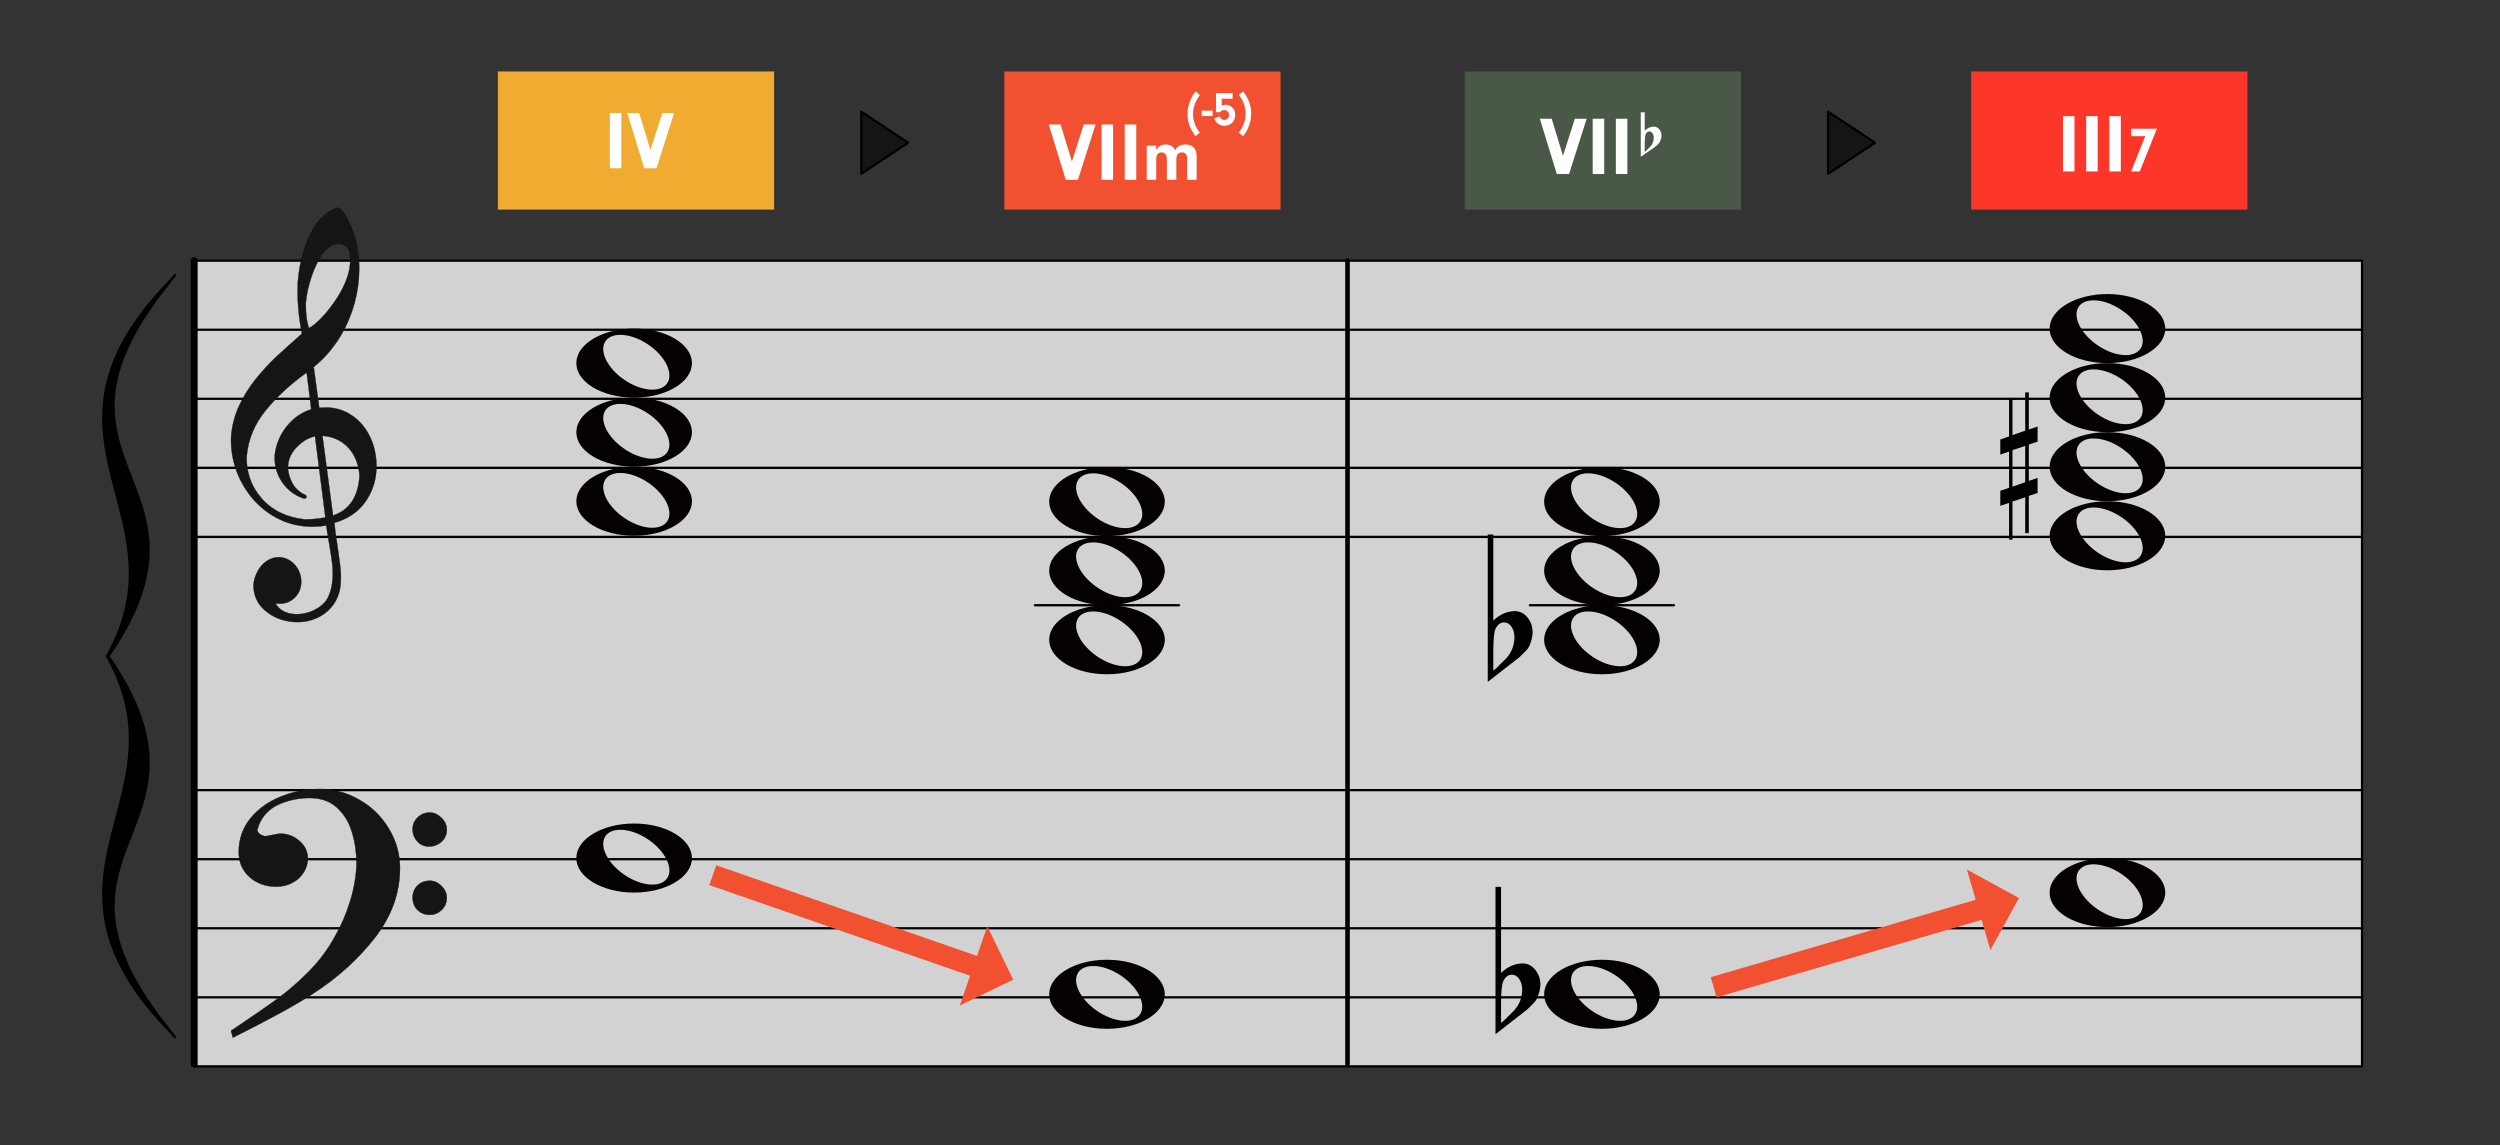 <?xml version="1.0" encoding="UTF-8" standalone="no"?><!DOCTYPE svg PUBLIC "-//W3C//DTD SVG 1.1//EN" "http://www.w3.org/Graphics/SVG/1.1/DTD/svg11.dtd"><svg width="2172.0px" height="995.0px" viewBox="0 0 2172 995" version="1.1" xmlns="http://www.w3.org/2000/svg" xmlns:xlink="http://www.w3.org/1999/xlink" xml:space="preserve" xmlns:serif="http://www.serif.com/" style="fill-rule:evenodd;clip-rule:evenodd;stroke-linecap:round;stroke-linejoin:round;stroke-miterlimit:1.5;"><rect x="0" y="0" width="2172" height="995" fill="#333333" stroke="none"/><rect id="nexus-fnx-example" x="0.718" y="0.377" width="2170.43" height="994.346" style="fill:none;"/><g id="大譜表"><rect id="外枠" x="168.718" y="226.471" width="1883.42" height="700" style="fill:#fff;fill-opacity:0.78;stroke:#000;stroke-width:2px;"/><path id="_--G線" serif:id="↑ G線" d="M168.718,406.471l1883.42,0" style="fill:none;stroke:#000;stroke-width:2px;"/><path id="_--E線" serif:id="↑ E線" d="M168.718,466.471l1883.42,0" style="fill:none;stroke:#000;stroke-width:2px;"/><path id="_--B線" serif:id="↑ B線" d="M168.718,346.471l1883.42,0" style="fill:none;stroke:#000;stroke-width:2px;"/><path id="_--D線" serif:id="↑ D線" d="M168.718,286.471l1883.42,0" style="fill:none;stroke:#000;stroke-width:2px;"/><path id="_--B線1" serif:id="↓ B線" d="M168.718,866.471l1883.42,0" style="fill:none;stroke:#000;stroke-width:2px;"/><path id="_--D線1" serif:id="↓ D線" d="M168.718,806.471l1883.42,0" style="fill:none;stroke:#000;stroke-width:2px;"/><path id="_--F線" serif:id="↓ F線" d="M168.718,746.471l1883.42,0" style="fill:none;stroke:#000;stroke-width:2px;"/><path id="_--A線" serif:id="↓ A線" d="M168.718,686.471l1883.42,0" style="fill:none;stroke:#000;stroke-width:2px;"/></g><path id="path7229" d="M550.894,715.471c-27.719,0 -50.176,13.495 -50.176,30.041c0,16.545 22.457,29.959 50.176,29.959c27.72,0 50.257,-13.414 50.257,-29.959c0,-16.546 -22.537,-30.041 -50.257,-30.041Zm-12.259,5.44c7.208,-0.094 16.088,2.726 24.438,8.363c14.844,10.019 22.292,25.11 16.644,33.613c-5.648,8.503 -22.26,7.259 -37.104,-2.761c-14.845,-10.02 -22.292,-25.11 -16.644,-33.613c2.471,-3.72 7.059,-5.529 12.666,-5.602Z" style="fill:#050001;fill-rule:nonzero;"/><path id="path72291" serif:id="path7229" d="M961.71,833.829c-27.719,0 -50.176,13.495 -50.176,30.041c0,16.545 22.457,29.959 50.176,29.959c27.719,0 50.257,-13.414 50.257,-29.959c0,-16.546 -22.538,-30.041 -50.257,-30.041Zm-12.26,5.44c7.208,-0.094 16.089,2.726 24.439,8.362c14.844,10.02 22.292,25.11 16.644,33.613c-5.648,8.504 -22.26,7.26 -37.104,-2.76c-14.845,-10.02 -22.292,-25.11 -16.644,-33.613c2.471,-3.72 7.059,-5.529 12.665,-5.602Z" style="fill:#050001;fill-rule:nonzero;"/><path id="path72292" serif:id="path7229" d="M550.894,285.471c-27.719,0 -50.176,13.495 -50.176,30.041c0,16.545 22.457,29.959 50.176,29.959c27.72,0 50.257,-13.414 50.257,-29.959c0,-16.546 -22.537,-30.041 -50.257,-30.041Zm-12.259,5.44c7.208,-0.094 16.088,2.726 24.438,8.363c14.844,10.019 22.292,25.11 16.644,33.613c-5.648,8.503 -22.26,7.259 -37.104,-2.761c-14.845,-10.02 -22.292,-25.11 -16.644,-33.613c2.471,-3.72 7.059,-5.529 12.666,-5.602Z" style="fill:#050001;fill-rule:nonzero;"/><path id="path72293" serif:id="path7229" d="M961.71,405.792c-27.719,0 -50.176,13.495 -50.176,30.041c0,16.546 22.457,29.959 50.176,29.959c27.719,0 50.257,-13.413 50.257,-29.959c0,-16.546 -22.538,-30.041 -50.257,-30.041Zm-12.26,5.44c7.208,-0.094 16.089,2.727 24.439,8.363c14.844,10.02 22.292,25.11 16.644,33.613c-5.648,8.503 -22.26,7.259 -37.104,-2.761c-14.845,-10.019 -22.292,-25.11 -16.644,-33.613c2.471,-3.72 7.059,-5.529 12.665,-5.602Z" style="fill:#050001;fill-rule:nonzero;"/><path id="path72294" serif:id="path7229" d="M550.894,345.471c-27.719,0 -50.176,13.495 -50.176,30.041c0,16.545 22.457,29.959 50.176,29.959c27.72,0 50.257,-13.414 50.257,-29.959c0,-16.546 -22.537,-30.041 -50.257,-30.041Zm-12.259,5.44c7.208,-0.094 16.088,2.726 24.438,8.363c14.844,10.019 22.292,25.11 16.644,33.613c-5.648,8.503 -22.26,7.259 -37.104,-2.761c-14.845,-10.02 -22.292,-25.11 -16.644,-33.613c2.471,-3.72 7.059,-5.529 12.666,-5.602Z" style="fill:#050001;fill-rule:nonzero;"/><path id="path72295" serif:id="path7229" d="M961.71,465.792c-27.719,0 -50.176,13.495 -50.176,30.041c0,16.546 22.457,29.959 50.176,29.959c27.719,0 50.257,-13.413 50.257,-29.959c0,-16.546 -22.538,-30.041 -50.257,-30.041Zm-12.26,5.44c7.208,-0.094 16.089,2.727 24.439,8.363c14.844,10.02 22.292,25.11 16.644,33.613c-5.648,8.503 -22.26,7.259 -37.104,-2.761c-14.845,-10.019 -22.292,-25.11 -16.644,-33.613c2.471,-3.72 7.059,-5.529 12.665,-5.602Z" style="fill:#050001;fill-rule:nonzero;"/><path id="path72296" serif:id="path7229" d="M550.894,405.471c-27.719,0 -50.176,13.495 -50.176,30.041c0,16.545 22.457,29.959 50.176,29.959c27.72,0 50.257,-13.414 50.257,-29.959c0,-16.546 -22.537,-30.041 -50.257,-30.041Zm-12.259,5.44c7.208,-0.094 16.088,2.726 24.438,8.363c14.844,10.019 22.292,25.11 16.644,33.613c-5.648,8.503 -22.26,7.259 -37.104,-2.761c-14.845,-10.02 -22.292,-25.11 -16.644,-33.613c2.471,-3.72 7.059,-5.529 12.666,-5.602Z" style="fill:#050001;fill-rule:nonzero;"/><path id="path72297" serif:id="path7229" d="M961.71,525.792c-27.719,0 -50.176,13.495 -50.176,30.041c0,16.546 22.457,29.959 50.176,29.959c27.719,0 50.257,-13.413 50.257,-29.959c0,-16.546 -22.538,-30.041 -50.257,-30.041Zm-12.26,5.44c7.208,-0.094 16.089,2.727 24.439,8.363c14.844,10.02 22.292,25.11 16.644,33.613c-5.648,8.503 -22.26,7.259 -37.104,-2.761c-14.845,-10.019 -22.292,-25.11 -16.644,-33.613c2.471,-3.72 7.059,-5.529 12.665,-5.602Z" style="fill:#050001;fill-rule:nonzero;"/><path id="_--F線1" serif:id="↓ F線" d="M899.166,525.839l125.169,0" style="fill:none;stroke:#000;stroke-width:2px;"/><path id="bar-0" serif:id="bar 0" d="M168.718,226.471l0,698" style="fill:none;stroke:#000;stroke-width:6px;"/><path id="bar1" d="M1170.72,226.471l0,698" style="fill:none;stroke:#000;stroke-width:4px;"/><path id="_-" serif:id="{" d="M93.467,570.098c69.34,-122.931 -74.659,-186.961 49.231,-320c-121.769,155.495 56.117,167.941 -49.231,320c69.34,122.93 -74.659,186.961 49.231,320c-121.769,-155.496 56.117,-167.941 -49.231,-320Z" style="fill-rule:nonzero;"/><path d="M153.363,238.975l-9.808,12.525l-0.353,0.452l-0.351,0.453l-0.349,0.45l-0.347,0.449l-0.347,0.451l-0.345,0.448l-0.341,0.447l-0.341,0.448l-0.339,0.445l-0.339,0.447l-0.335,0.442l-0.333,0.444l-0.334,0.444l-0.33,0.439l-0.329,0.443l-0.329,0.442l-0.325,0.437l-0.324,0.44l-0.324,0.44l-0.32,0.434l-0.318,0.437l-0.319,0.437l-0.315,0.433l-0.314,0.434l-0.314,0.435l-0.311,0.43l-0.308,0.432l-0.308,0.431l-0.306,0.431l-0.304,0.428l-0.303,0.428l-0.301,0.428l-0.3,0.428l-0.298,0.426l-0.298,0.428l-0.295,0.423l-0.292,0.422l-0.291,0.422l-0.29,0.423l-0.289,0.423l-0.287,0.42l-0.285,0.421l-0.284,0.419l-0.282,0.418l-0.281,0.419l-0.279,0.417l-0.278,0.415l-0.275,0.416l-0.276,0.415l-0.271,0.412l-0.271,0.413l-0.271,0.414l-0.267,0.411l-0.267,0.411l-0.266,0.412l-0.264,0.409l-0.261,0.407l-0.261,0.41l-0.259,0.406l-0.256,0.405l-0.257,0.408l-0.254,0.403l-0.252,0.405l-0.252,0.405l-0.25,0.401l-0.248,0.404l-0.249,0.404l-0.245,0.397l-0.243,0.4l-0.242,0.399l-0.241,0.4l-0.241,0.398l-0.237,0.395l-0.236,0.396l-0.235,0.396l-0.234,0.396l-0.232,0.396l-0.231,0.391l-0.229,0.394l-0.228,0.393l-0.226,0.389l-0.224,0.392l-0.224,0.39l-0.222,0.389l-0.22,0.387l-0.219,0.391l-0.219,0.388l-0.216,0.386l-0.215,0.384l-0.212,0.385l-0.212,0.385l-0.212,0.386l-0.209,0.381l-0.207,0.382l-0.206,0.381l-0.204,0.38l-0.204,0.383l-0.203,0.38l-0.201,0.379l-0.199,0.377l-0.197,0.379l-0.199,0.38l-0.194,0.372l-0.193,0.376l-0.194,0.376l-0.19,0.372l-0.19,0.376l-0.189,0.373l-0.186,0.37l-0.185,0.371l-0.186,0.375l-0.183,0.369l-0.18,0.367l-0.18,0.369l-0.179,0.371l-0.178,0.368l-0.177,0.367l-0.175,0.368l-0.173,0.363l-0.172,0.366l-0.173,0.368l-0.168,0.359l-0.168,0.366l-0.169,0.364l-0.164,0.359l-0.165,0.364l-0.164,0.36l-0.161,0.358l-0.159,0.359l-0.161,0.362l-0.158,0.357l-0.156,0.357l-0.155,0.356l-0.154,0.359l-0.154,0.354l-0.15,0.354l-0.151,0.358l-0.149,0.354l-0.149,0.354l-0.146,0.351l-0.146,0.353l-0.143,0.35l-0.143,0.351l-0.142,0.351l-0.141,0.351l-0.139,0.347l-0.137,0.347l-0.136,0.348l-0.136,0.349l-0.135,0.348l-0.133,0.346l-0.131,0.342l-0.13,0.344l-0.13,0.347l-0.129,0.346l-0.126,0.341l-0.125,0.342l-0.126,0.345l-0.123,0.339l-0.122,0.34l-0.12,0.341l-0.121,0.343l-0.119,0.337l-0.116,0.337l-0.116,0.338l-0.116,0.341l-0.114,0.334l-0.113,0.337l-0.112,0.335l-0.11,0.335l-0.109,0.335l-0.108,0.332l-0.107,0.334l-0.106,0.334l-0.105,0.335l-0.105,0.33l-0.101,0.329l-0.102,0.333l-0.1,0.33l-0.099,0.33l-0.099,0.329l-0.095,0.325l-0.097,0.333l-0.095,0.326l-0.093,0.324l-0.091,0.325l-0.092,0.329l-0.092,0.329l-0.09,0.322l-0.087,0.322l-0.086,0.322l-0.086,0.328l-0.086,0.323l-0.083,0.318l-0.082,0.323l-0.083,0.323l-0.08,0.32l-0.08,0.319l-0.078,0.321l-0.078,0.32l-0.077,0.317l-0.074,0.317l-0.075,0.32l-0.074,0.318l-0.072,0.315l-0.071,0.315l-0.07,0.314l-0.068,0.314l-0.068,0.318l-0.069,0.316l-0.065,0.309l-0.064,0.312l-0.065,0.317l-0.064,0.313l-0.061,0.308l-0.061,0.312l-0.06,0.312l-0.06,0.31l-0.058,0.31l-0.056,0.308l-0.056,0.31l-0.056,0.306l-0.053,0.307l-0.054,0.311l-0.052,0.305l-0.051,0.308l-0.051,0.304l-0.048,0.304l-0.049,0.308l-0.047,0.302l-0.047,0.307l-0.046,0.303l-0.044,0.303l-0.044,0.302l-0.042,0.302l-0.042,0.303l-0.041,0.3l-0.039,0.299l-0.039,0.302l-0.038,0.304l-0.038,0.296l-0.035,0.3l-0.036,0.3l-0.035,0.298l-0.033,0.297l-0.033,0.297l-0.031,0.295l-0.031,0.301l-0.03,0.294l-0.029,0.295l-0.028,0.298l-0.027,0.292l-0.027,0.297l-0.025,0.293l-0.024,0.292l-0.024,0.296l-0.024,0.291l-0.021,0.293l-0.021,0.293l-0.02,0.292l-0.02,0.29l-0.018,0.289l-0.018,0.294l-0.018,0.289l-0.015,0.287l-0.016,0.291l-0.014,0.29l-0.014,0.29l-0.013,0.285l-0.012,0.287l-0.011,0.288l-0.01,0.287l-0.01,0.285l-0.008,0.288l-0.008,0.285l-0.007,0.284l-0.006,0.283l-0.005,0.285l-0.005,0.288l-0.004,0.282l-0.003,0.282l-0.002,0.286l-0.001,0.283l-0.002,0.282l0,0.28l0.002,0.283l0.001,0.283l0.002,0.277l0.004,0.283l0.003,0.28l0.005,0.28l0.005,0.281l0.006,0.277l0.007,0.277l0.008,0.28l0.008,0.281l0.009,0.275l0.01,0.275l0.011,0.279l0.023,0.556l0.025,0.55l0.03,0.549l0.032,0.551l0.034,0.549l0.038,0.545l0.041,0.548l0.042,0.544l0.045,0.544l0.049,0.539l0.051,0.542l0.053,0.539l0.057,0.539l0.058,0.538l0.062,0.535l0.064,0.533l0.066,0.535l0.069,0.533l0.071,0.532l0.074,0.531l0.075,0.527l0.08,0.529l0.081,0.528l0.083,0.527l0.085,0.524l0.088,0.524l0.09,0.526l0.091,0.521l0.095,0.52l0.096,0.521l0.1,0.517l0.101,0.523l0.102,0.516l0.106,0.514l0.107,0.517l0.109,0.517l0.111,0.514l0.113,0.511l0.116,0.514l0.117,0.514l0.118,0.509l0.121,0.508l0.123,0.51l0.125,0.509l0.126,0.51l0.127,0.507l0.129,0.504l0.133,0.505l0.133,0.509l0.134,0.503l0.137,0.501l0.138,0.502l0.141,0.504l0.141,0.503l0.142,0.499l0.145,0.503l0.146,0.498l0.147,0.5l0.149,0.498l0.151,0.499l0.152,0.5l0.152,0.496l0.155,0.496l0.155,0.497l0.157,0.494l0.159,0.496l0.159,0.497l0.16,0.491l0.162,0.494l0.164,0.493l0.164,0.495l0.166,0.491l0.166,0.493l0.167,0.492l0.168,0.491l0.17,0.49l0.171,0.492l0.172,0.49l0.172,0.491l0.173,0.489l0.175,0.489l0.175,0.491l0.176,0.487l0.176,0.49l0.178,0.487l0.179,0.489l0.358,0.976l0.362,0.977l0.364,0.974l0.366,0.972l0.369,0.974l0.371,0.974l0.372,0.973l0.374,0.972l0.375,0.975l0.375,0.971l0.755,1.946l0.757,1.948l0.756,1.95l0.378,0.978l0.376,0.976l0.377,0.977l0.376,0.979l0.373,0.98l0.374,0.982l0.37,0.983l0.37,0.984l0.367,0.987l0.366,0.987l0.181,0.495l0.181,0.495l0.179,0.494l0.181,0.496l0.179,0.498l0.177,0.494l0.177,0.498l0.177,0.498l0.175,0.498l0.175,0.499l0.174,0.499l0.174,0.502l0.171,0.5l0.172,0.503l0.169,0.501l0.169,0.502l0.168,0.504l0.167,0.503l0.166,0.504l0.165,0.507l0.164,0.505l0.161,0.505l0.163,0.509l0.16,0.51l0.158,0.508l0.158,0.51l0.156,0.512l0.154,0.508l0.154,0.512l0.152,0.513l0.15,0.514l0.149,0.514l0.148,0.516l0.147,0.517l0.144,0.517l0.143,0.516l0.142,0.52l0.14,0.52l0.138,0.522l0.136,0.518l0.136,0.525l0.133,0.522l0.132,0.525l0.129,0.525l0.128,0.526l0.127,0.529l0.124,0.529l0.122,0.529l0.121,0.531l0.118,0.533l0.116,0.531l0.114,0.532l0.114,0.535l0.11,0.539l0.108,0.536l0.108,0.538l0.103,0.541l0.102,0.537l0.101,0.541l0.098,0.545l0.094,0.544l0.094,0.544l0.091,0.548l0.089,0.548l0.086,0.548l0.084,0.55l0.082,0.55l0.079,0.553l0.077,0.556l0.074,0.554l0.072,0.556l0.07,0.561l0.065,0.557l0.065,0.56l0.061,0.563l0.059,0.562l0.056,0.566l0.054,0.565l0.051,0.568l0.048,0.569l0.045,0.569l0.042,0.572l0.041,0.573l0.036,0.576l0.034,0.575l0.031,0.578l0.028,0.579l0.025,0.577l0.013,0.294l0.009,0.292l0.011,0.289l0.009,0.295l0.008,0.292l0.008,0.292l0.007,0.292l0.006,0.294l0.006,0.291l0.005,0.298l0.004,0.297l0.002,0.294l0.003,0.294l0.001,0.296l0.001,0.294l0,0.3l-0.001,0.296l-0.001,0.297l-0.003,0.299l-0.003,0.297l-0.004,0.299l-0.005,0.299l-0.006,0.299l-0.006,0.302l-0.009,0.301l-0.007,0.299l-0.01,0.301l-0.01,0.301l-0.011,0.302l-0.01,0.301l-0.013,0.304l-0.013,0.306l-0.015,0.302l-0.014,0.303l-0.016,0.306l-0.017,0.304l-0.017,0.303l-0.019,0.309l-0.019,0.304l-0.02,0.308l-0.022,0.309l-0.021,0.303l-0.022,0.311l-0.025,0.309l-0.024,0.308l-0.026,0.308l-0.025,0.311l-0.028,0.311l-0.028,0.311l-0.03,0.308l-0.029,0.313l-0.032,0.314l-0.031,0.31l-0.033,0.313l-0.033,0.313l-0.035,0.316l-0.036,0.313l-0.036,0.312l-0.037,0.318l-0.039,0.316l-0.039,0.315l-0.04,0.318l-0.041,0.316l-0.041,0.314l-0.044,0.324l-0.045,0.318l-0.044,0.314l-0.045,0.32l-0.048,0.323l-0.047,0.317l-0.049,0.323l-0.05,0.323l-0.051,0.32l-0.052,0.322l-0.053,0.325l-0.054,0.32l-0.054,0.322l-0.055,0.324l-0.057,0.327l-0.058,0.326l-0.06,0.326l-0.059,0.325l-0.061,0.325l-0.061,0.326l-0.063,0.332l-0.065,0.327l-0.064,0.328l-0.066,0.329l-0.067,0.329l-0.067,0.329l-0.069,0.332l-0.071,0.332l-0.07,0.331l-0.074,0.335l-0.072,0.329l-0.074,0.334l-0.075,0.33l-0.076,0.337l-0.079,0.337l-0.078,0.334l-0.079,0.334l-0.08,0.336l-0.082,0.339l-0.083,0.337l-0.084,0.338l-0.085,0.339l-0.086,0.338l-0.087,0.337l-0.088,0.342l-0.09,0.341l-0.09,0.339l-0.091,0.341l-0.092,0.342l-0.094,0.344l-0.095,0.342l-0.096,0.347l-0.098,0.343l-0.098,0.345l-0.099,0.344l-0.1,0.345l-0.103,0.349l-0.103,0.348l-0.103,0.344l-0.106,0.35l-0.105,0.346l-0.107,0.352l-0.11,0.35l-0.109,0.349l-0.11,0.349l-0.112,0.352l-0.113,0.353l-0.115,0.353l-0.115,0.352l-0.116,0.354l-0.118,0.355l-0.12,0.356l-0.12,0.354l-0.121,0.356l-0.123,0.358l-0.124,0.358l-0.125,0.357l-0.126,0.356l-0.127,0.359l-0.129,0.359l-0.129,0.36l-0.13,0.36l-0.133,0.363l-0.134,0.362l-0.134,0.361l-0.136,0.364l-0.137,0.364l-0.139,0.365l-0.14,0.365l-0.14,0.363l-0.142,0.365l-0.142,0.366l-0.145,0.369l-0.147,0.37l-0.147,0.367l-0.148,0.368l-0.149,0.37l-0.152,0.37l-0.151,0.369l-0.153,0.373l-0.155,0.374l-0.156,0.371l-0.158,0.375l-0.158,0.37l-0.159,0.377l-0.162,0.376l-0.161,0.373l-0.164,0.379l-0.165,0.376l-0.166,0.377l-0.168,0.381l-0.169,0.377l-0.169,0.378l-0.172,0.383l-0.174,0.383l-0.173,0.377l-0.174,0.382l-0.178,0.385l-0.178,0.382l-0.179,0.386l-0.182,0.385l-0.182,0.382l-0.183,0.389l-0.185,0.385l-0.185,0.387l-0.188,0.388l-0.189,0.39l-0.191,0.388l-0.19,0.388l-0.193,0.394l-0.196,0.391l-0.194,0.391l-0.198,0.394l-0.198,0.391l-0.2,0.394l-0.201,0.395l-0.202,0.395l-0.204,0.396l-0.205,0.397l-0.208,0.4l-0.208,0.395l-0.209,0.4l-0.212,0.4l-0.211,0.398l-0.215,0.402l-0.214,0.4l-0.217,0.402l-0.218,0.403l-0.22,0.405l-0.221,0.404l-0.221,0.403l-0.225,0.408l-0.225,0.405l-0.227,0.407l-0.227,0.407l-0.23,0.409l-0.232,0.41l-0.231,0.407l-0.234,0.412l-0.237,0.413l-0.236,0.41l-0.237,0.412l-0.24,0.414l-0.242,0.415l-0.243,0.414l-0.243,0.415l-0.246,0.416l-0.248,0.418l-0.248,0.417l-0.249,0.416l-0.253,0.423l-0.254,0.418l-0.252,0.418l-0.257,0.425l-0.259,0.422l-0.259,0.422l-0.259,0.422l-0.263,0.427l-0.264,0.423l-0.266,0.428l-0.267,0.425l-0.267,0.427l-0.27,0.428l-0.271,0.428l-0.273,0.43l-0.275,0.432l-0.276,0.429l-0.276,0.431l-0.281,0.435l-0.28,0.431l-0.281,0.434l-0.286,0.438l-0.286,0.435l-0.286,0.433l-0.287,0.436l-0.29,0.44l-0.292,0.439l-0.294,0.439l-0.294,0.44l-0.297,0.44l-0.298,0.444l-0.301,0.443l-0.3,0.441l-0.303,0.444l-0.304,0.443l-0.305,0.447l-0.013,0.019l0.012,0.017l0.305,0.444l0.305,0.445l0.304,0.445l0.3,0.443l0.3,0.442l0.297,0.442l0.297,0.438l0.295,0.442l0.295,0.441l0.291,0.439l0.289,0.436l0.288,0.437l0.287,0.436l0.286,0.437l0.284,0.435l0.282,0.432l0.281,0.436l0.279,0.432l0.277,0.43l0.277,0.433l0.273,0.429l0.274,0.429l0.272,0.432l0.268,0.425l0.268,0.425l0.267,0.428l0.266,0.426l0.264,0.425l0.262,0.423l0.26,0.424l0.26,0.423l0.258,0.423l0.256,0.421l0.254,0.421l0.253,0.419l0.252,0.419l0.251,0.42l0.247,0.417l0.247,0.414l0.247,0.418l0.243,0.415l0.244,0.415l0.242,0.418l0.238,0.411l0.237,0.409l0.237,0.412l0.237,0.413l0.234,0.412l0.232,0.409l0.231,0.41l0.23,0.406l0.227,0.41l0.227,0.405l0.225,0.407l0.225,0.406l0.222,0.407l0.22,0.401l0.219,0.402l0.219,0.405l0.218,0.403l0.213,0.401l0.215,0.4l0.212,0.402l0.21,0.396l0.21,0.399l0.209,0.4l0.207,0.398l0.204,0.396l0.204,0.393l0.203,0.397l0.201,0.395l0.2,0.393l0.198,0.391l0.198,0.395l0.195,0.393l0.195,0.391l0.192,0.39l0.192,0.391l0.19,0.389l0.188,0.386l0.189,0.39l0.185,0.388l0.185,0.387l0.183,0.384l0.183,0.385l0.181,0.386l0.179,0.384l0.178,0.384l0.177,0.381l0.175,0.385l0.174,0.38l0.173,0.382l0.171,0.381l0.169,0.375l0.17,0.379l0.168,0.38l0.166,0.379l0.165,0.377l0.163,0.375l0.163,0.377l0.161,0.376l0.159,0.373l0.158,0.372l0.159,0.376l0.155,0.372l0.154,0.37l0.154,0.374l0.151,0.37l0.152,0.37l0.149,0.37l0.148,0.367l0.148,0.37l0.146,0.37l0.144,0.365l0.143,0.367l0.142,0.366l0.141,0.364l0.14,0.368l0.138,0.363l0.137,0.363l0.135,0.361l0.135,0.362l0.134,0.363l0.133,0.364l0.13,0.361l0.129,0.357l0.129,0.36l0.127,0.358l0.126,0.358l0.126,0.36l0.123,0.356l0.123,0.357l0.121,0.355l0.121,0.358l0.118,0.352l0.118,0.353l0.117,0.356l0.116,0.353l0.114,0.354l0.113,0.349l0.112,0.353l0.111,0.351l0.108,0.351l0.109,0.348l0.108,0.351l0.105,0.348l0.106,0.347l0.103,0.349l0.103,0.345l0.103,0.347l0.1,0.346l0.099,0.344l0.099,0.346l0.097,0.345l0.096,0.342l0.095,0.344l0.094,0.344l0.092,0.342l0.091,0.342l0.09,0.341l0.09,0.339l0.087,0.339l0.088,0.339l0.086,0.338l0.085,0.339l0.084,0.339l0.083,0.338l0.082,0.336l0.08,0.337l0.079,0.334l0.079,0.334l0.078,0.339l0.075,0.333l0.076,0.332l0.074,0.335l0.072,0.33l0.074,0.332l0.071,0.335l0.07,0.33l0.068,0.33l0.068,0.33l0.067,0.329l0.066,0.333l0.064,0.325l0.064,0.325l0.064,0.332l0.061,0.327l0.061,0.325l0.059,0.324l0.06,0.328l0.058,0.327l0.057,0.324l0.055,0.325l0.054,0.323l0.054,0.321l0.053,0.322l0.052,0.324l0.051,0.322l0.05,0.319l0.049,0.324l0.047,0.319l0.047,0.32l0.046,0.321l0.044,0.315l0.045,0.319l0.043,0.321l0.042,0.316l0.041,0.317l0.04,0.315l0.039,0.316l0.039,0.318l0.037,0.315l0.036,0.313l0.036,0.313l0.035,0.316l0.033,0.315l0.033,0.31l0.031,0.311l0.032,0.314l0.03,0.313l0.029,0.31l0.027,0.308l0.029,0.311l0.025,0.312l0.026,0.308l0.024,0.308l0.025,0.311l0.022,0.309l0.021,0.302l0.022,0.309l0.02,0.309l0.019,0.306l0.019,0.306l0.017,0.304l0.017,0.303l0.016,0.307l0.014,0.303l0.015,0.304l0.013,0.304l0.013,0.304l0.01,0.301l0.011,0.301l0.01,0.301l0.01,0.302l0.007,0.301l0.009,0.299l0.006,0.302l0.006,0.299l0.005,0.301l0.004,0.297l0.003,0.299l0.003,0.299l0.001,0.297l0.001,0.296l0,0.297l-0.001,0.297l-0.001,0.294l-0.003,0.294l-0.002,0.294l-0.004,0.297l-0.005,0.297l-0.006,0.294l-0.006,0.292l-0.007,0.292l-0.008,0.292l-0.008,0.291l-0.009,0.295l-0.011,0.292l-0.009,0.29l-0.013,0.293l-0.025,0.58l-0.028,0.576l-0.031,0.578l-0.034,0.576l-0.036,0.576l-0.041,0.573l-0.042,0.572l-0.045,0.569l-0.048,0.569l-0.051,0.568l-0.054,0.567l-0.056,0.564l-0.059,0.564l-0.061,0.561l-0.065,0.559l-0.065,0.56l-0.07,0.559l-0.072,0.555l-0.074,0.555l-0.077,0.555l-0.079,0.553l-0.082,0.551l-0.083,0.55l-0.087,0.55l-0.089,0.548l-0.091,0.546l-0.094,0.543l-0.094,0.544l-0.098,0.545l-0.101,0.543l-0.102,0.538l-0.103,0.541l-0.108,0.538l-0.108,0.537l-0.111,0.536l-0.112,0.534l-0.115,0.535l-0.116,0.532l-0.118,0.529l-0.12,0.533l-0.123,0.531l-0.124,0.527l-0.127,0.528l-0.128,0.526l-0.129,0.525l-0.132,0.524l-0.133,0.525l-0.136,0.522l-0.136,0.521l-0.138,0.52l-0.14,0.52l-0.142,0.519l-0.142,0.518l-0.145,0.518l-0.147,0.518l-0.148,0.514l-0.149,0.513l-0.15,0.512l-0.152,0.516l-0.154,0.513l-0.155,0.509l-0.155,0.508l-0.157,0.512l-0.159,0.51l-0.16,0.508l-0.163,0.508l-0.161,0.505l-0.164,0.505l-0.165,0.507l-0.165,0.503l-0.167,0.506l-0.169,0.505l-0.169,0.499l-0.169,0.503l-0.172,0.502l-0.171,0.499l-0.173,0.501l-0.175,0.502l-0.175,0.498l-0.175,0.496l-0.177,0.499l-0.177,0.496l-0.177,0.498l-0.179,0.496l-0.18,0.497l-0.18,0.495l-0.181,0.495l-0.181,0.495l-0.366,0.988l-0.367,0.984l-0.37,0.986l-0.37,0.982l-0.374,0.98l-0.373,0.98l-0.376,0.981l-0.377,0.978l-0.376,0.977l-0.378,0.975l-0.756,1.95l-0.756,1.947l-0.756,1.948l-0.376,0.972l-0.374,0.973l-0.374,0.974l-0.372,0.971l-0.371,0.974l-0.369,0.973l-0.366,0.975l-0.364,0.975l-0.362,0.974l-0.358,0.977l-0.179,0.49l-0.178,0.488l-0.177,0.488l-0.175,0.486l-0.175,0.49l-0.174,0.491l-0.174,0.49l-0.172,0.491l-0.173,0.491l-0.17,0.489l-0.17,0.492l-0.168,0.489l-0.167,0.491l-0.166,0.493l-0.166,0.494l-0.164,0.492l-0.163,0.495l-0.163,0.495l-0.161,0.492l-0.158,0.494l-0.159,0.498l-0.157,0.492l-0.155,0.498l-0.156,0.498l-0.152,0.494l-0.151,0.498l-0.151,0.5l-0.149,0.498l-0.147,0.499l-0.146,0.501l-0.145,0.502l-0.142,0.497l-0.141,0.503l-0.141,0.504l-0.138,0.502l-0.136,0.503l-0.135,0.505l-0.134,0.507l-0.132,0.503l-0.128,0.504l-0.128,0.51l-0.126,0.508l-0.125,0.509l-0.123,0.509l-0.121,0.511l-0.119,0.51l-0.116,0.511l-0.116,0.515l-0.114,0.513l-0.11,0.512l-0.109,0.516l-0.107,0.516l-0.106,0.516l-0.102,0.518l-0.101,0.52l-0.1,0.519l-0.096,0.519l-0.094,0.522l-0.092,0.522l-0.09,0.523l-0.088,0.524l-0.085,0.527l-0.083,0.524l-0.081,0.53l-0.08,0.527l-0.075,0.529l-0.074,0.53l-0.071,0.53l-0.069,0.534l-0.066,0.534l-0.064,0.536l-0.062,0.535l-0.058,0.536l-0.057,0.539l-0.053,0.539l-0.051,0.541l-0.049,0.542l-0.045,0.542l-0.042,0.546l-0.041,0.546l-0.038,0.547l-0.034,0.547l-0.032,0.55l-0.03,0.55l-0.025,0.55l-0.023,0.555l-0.011,0.28l-0.01,0.275l-0.009,0.274l-0.008,0.284l-0.008,0.278l-0.007,0.277l-0.006,0.277l-0.005,0.28l-0.005,0.281l-0.003,0.28l-0.004,0.283l-0.002,0.277l-0.001,0.283l-0.002,0.283l0,0.279l0.002,0.283l0.001,0.285l0.002,0.283l0.003,0.282l0.004,0.282l0.005,0.289l0.005,0.285l0.006,0.282l0.007,0.285l0.008,0.287l0.008,0.286l0.01,0.284l0.01,0.288l0.011,0.29l0.012,0.285l0.013,0.287l0.014,0.288l0.014,0.29l0.016,0.293l0.015,0.287l0.018,0.287l0.018,0.296l0.018,0.289l0.02,0.288l0.02,0.295l0.021,0.292l0.021,0.29l0.024,0.292l0.024,0.299l0.024,0.291l0.025,0.292l0.027,0.296l0.027,0.294l0.028,0.295l0.029,0.295l0.03,0.295l0.032,0.301l0.03,0.297l0.033,0.294l0.034,0.301l0.034,0.297l0.035,0.3l0.036,0.297l0.038,0.3l0.038,0.3l0.039,0.303l0.039,0.299l0.041,0.299l0.042,0.304l0.043,0.302l0.044,0.305l0.043,0.302l0.046,0.302l0.047,0.305l0.047,0.302l0.049,0.308l0.048,0.305l0.051,0.304l0.051,0.308l0.052,0.307l0.054,0.307l0.053,0.308l0.056,0.307l0.056,0.311l0.056,0.309l0.058,0.307l0.06,0.31l0.06,0.313l0.061,0.313l0.061,0.309l0.064,0.309l0.065,0.319l0.064,0.311l0.066,0.311l0.068,0.317l0.067,0.314l0.069,0.316l0.07,0.314l0.071,0.316l0.072,0.316l0.074,0.315l0.075,0.321l0.074,0.316l0.078,0.319l0.077,0.321l0.078,0.317l0.08,0.321l0.08,0.321l0.083,0.324l0.081,0.319l0.084,0.321l0.086,0.324l0.086,0.325l0.086,0.323l0.088,0.323l0.09,0.324l0.09,0.327l0.092,0.327l0.092,0.326l0.093,0.325l0.095,0.327l0.096,0.329l0.097,0.329l0.098,0.329l0.098,0.327l0.102,0.332l0.101,0.334l0.101,0.327l0.105,0.333l0.105,0.334l0.106,0.332l0.107,0.333l0.108,0.335l0.109,0.332l0.111,0.337l0.111,0.337l0.113,0.334l0.114,0.338l0.116,0.339l0.115,0.337l0.117,0.336l0.119,0.341l0.121,0.341l0.12,0.34l0.122,0.338l0.123,0.342l0.126,0.341l0.125,0.345l0.126,0.342l0.129,0.342l0.13,0.348l0.13,0.344l0.131,0.344l0.133,0.347l0.135,0.344l0.136,0.351l0.136,0.348l0.138,0.349l0.139,0.349l0.14,0.349l0.141,0.349l0.144,0.351l0.144,0.353l0.145,0.352l0.145,0.35l0.15,0.353l0.15,0.358l0.149,0.354l0.15,0.352l0.155,0.356l0.154,0.359l0.155,0.356l0.156,0.357l0.158,0.356l0.161,0.363l0.159,0.359l0.162,0.359l0.163,0.362l0.164,0.359l0.165,0.361l0.169,0.363l0.169,0.368l0.168,0.362l0.172,0.364l0.171,0.364l0.174,0.364l0.175,0.369l0.177,0.368l0.178,0.369l0.178,0.366l0.181,0.371l0.18,0.367l0.183,0.369l0.186,0.375l0.185,0.372l0.187,0.371l0.188,0.374l0.189,0.372l0.191,0.374l0.194,0.376l0.194,0.378l0.194,0.374l0.197,0.377l0.198,0.378l0.2,0.381l0.2,0.377l0.202,0.379l0.204,0.38l0.205,0.382l0.206,0.381l0.208,0.383l0.209,0.384l0.211,0.384l0.211,0.384l0.213,0.384l0.216,0.388l0.215,0.385l0.218,0.386l0.219,0.388l0.221,0.389l0.223,0.39l0.223,0.391l0.223,0.388l0.227,0.391l0.228,0.393l0.23,0.395l0.231,0.394l0.23,0.392l0.234,0.394l0.236,0.398l0.236,0.396l0.238,0.397l0.241,0.4l0.24,0.398l0.241,0.398l0.244,0.398l0.246,0.402l0.247,0.401l0.249,0.403l0.251,0.405l0.25,0.402l0.252,0.402l0.255,0.405l0.257,0.408l0.257,0.406l0.258,0.407l0.26,0.406l0.263,0.41l0.263,0.41l0.265,0.408l0.269,0.415l0.266,0.411l0.269,0.41l0.273,0.415l0.272,0.414l0.275,0.415l0.274,0.412l0.28,0.418l0.279,0.42l0.28,0.417l0.282,0.418l0.282,0.417l0.286,0.419l0.289,0.424l0.288,0.423l0.289,0.419l0.292,0.424l0.293,0.423l0.295,0.426l0.297,0.426l0.296,0.424l0.301,0.426l0.302,0.43l0.304,0.429l0.303,0.429l0.305,0.427l0.309,0.433l0.31,0.433l0.311,0.433l0.311,0.432l0.315,0.433l0.316,0.437l0.317,0.434l0.319,0.436l0.321,0.438l0.322,0.437l0.325,0.439l0.326,0.441l0.327,0.439l0.33,0.441l0.331,0.443l0.332,0.442l0.334,0.443l0.335,0.444l0.339,0.444l0.339,0.448l0.34,0.444l0.344,0.45l0.343,0.449l0.346,0.447l0.349,0.452l0.348,0.451l0.35,0.449l0.355,0.455l9.778,12.553l-1.327,1.13l-10.798,-11.623l-0.364,-0.392l-0.361,-0.392l-0.358,-0.39l-0.357,-0.388l-0.356,-0.389l-0.356,-0.39l-0.353,-0.389l-0.353,-0.389l-0.35,-0.389l-0.346,-0.385l-0.348,-0.386l-0.347,-0.388l-0.344,-0.387l-0.344,-0.387l-0.34,-0.386l-0.34,-0.384l-0.338,-0.387l-0.336,-0.382l-0.336,-0.386l-0.333,-0.383l-0.333,-0.382l-0.331,-0.384l-0.329,-0.382l-0.329,-0.383l-0.326,-0.382l-0.325,-0.381l-0.325,-0.384l-0.32,-0.38l-0.32,-0.377l-0.32,-0.381l-0.319,-0.381l-0.315,-0.379l-0.316,-0.38l-0.313,-0.379l-0.312,-0.377l-0.31,-0.38l-0.308,-0.375l-0.31,-0.379l-0.305,-0.376l-0.305,-0.375l-0.303,-0.378l-0.303,-0.375l-0.302,-0.378l-0.298,-0.374l-0.298,-0.375l-0.294,-0.373l-0.296,-0.373l-0.294,-0.375l-0.292,-0.372l-0.293,-0.376l-0.287,-0.373l-0.287,-0.368l-0.288,-0.375l-0.284,-0.371l-0.285,-0.371l-0.282,-0.373l-0.281,-0.368l-0.28,-0.372l-0.279,-0.37l-0.276,-0.369l-0.277,-0.369l-0.273,-0.37l-0.272,-0.366l-0.272,-0.37l-0.269,-0.367l-0.27,-0.368l-0.268,-0.368l-0.266,-0.366l-0.264,-0.367l-0.263,-0.365l-0.262,-0.366l-0.262,-0.365l-0.26,-0.367l-0.256,-0.364l-0.257,-0.364l-0.256,-0.365l-0.253,-0.362l-0.254,-0.365l-0.251,-0.363l-0.249,-0.362l-0.251,-0.365l-0.247,-0.363l-0.244,-0.359l-0.245,-0.362l-0.245,-0.363l-0.242,-0.36l-0.24,-0.359l-0.24,-0.362l-0.238,-0.359l-0.237,-0.359l-0.238,-0.362l-0.232,-0.357l-0.234,-0.359l-0.233,-0.36l-0.228,-0.356l-0.23,-0.356l-0.229,-0.361l-0.227,-0.356l-0.224,-0.358l-0.225,-0.354l-0.224,-0.358l-0.221,-0.355l-0.22,-0.354l-0.221,-0.358l-0.217,-0.354l-0.216,-0.355l-0.215,-0.353l-0.215,-0.354l-0.214,-0.356l-0.21,-0.352l-0.21,-0.35l-0.211,-0.356l-0.208,-0.352l-0.206,-0.353l-0.206,-0.352l-0.204,-0.352l-0.204,-0.352l-0.2,-0.35l-0.202,-0.349l-0.199,-0.352l-0.198,-0.348l-0.197,-0.35l-0.196,-0.349l-0.195,-0.35l-0.193,-0.348l-0.194,-0.352l-0.19,-0.347l-0.189,-0.346l-0.19,-0.349l-0.187,-0.348l-0.187,-0.347l-0.185,-0.348l-0.182,-0.343l-0.185,-0.347l-0.182,-0.35l-0.179,-0.344l-0.179,-0.343l-0.179,-0.347l-0.177,-0.345l-0.175,-0.343l-0.175,-0.345l-0.173,-0.344l-0.172,-0.342l-0.172,-0.346l-0.17,-0.343l-0.168,-0.343l-0.168,-0.341l-0.168,-0.345l-0.164,-0.341l-0.164,-0.341l-0.163,-0.34l-0.163,-0.343l-0.16,-0.339l-0.161,-0.342l-0.159,-0.343l-0.156,-0.337l-0.157,-0.341l-0.155,-0.339l-0.154,-0.338l-0.154,-0.341l-0.151,-0.336l-0.152,-0.341l-0.15,-0.338l-0.147,-0.336l-0.148,-0.337l-0.148,-0.34l-0.145,-0.339l-0.143,-0.334l-0.144,-0.336l-0.142,-0.339l-0.14,-0.332l-0.141,-0.336l-0.139,-0.336l-0.139,-0.336l-0.136,-0.336l-0.136,-0.334l-0.134,-0.335l-0.134,-0.333l-0.133,-0.337l-0.131,-0.332l-0.129,-0.331l-0.13,-0.332l-0.13,-0.336l-0.127,-0.334l-0.125,-0.331l-0.125,-0.333l-0.124,-0.329l-0.124,-0.334l-0.121,-0.33l-0.121,-0.329l-0.121,-0.332l-0.12,-0.331l-0.118,-0.332l-0.117,-0.332l-0.114,-0.327l-0.115,-0.327l-0.115,-0.332l-0.114,-0.329l-0.112,-0.332l-0.11,-0.328l-0.218,-0.654l-0.109,-0.329l-0.107,-0.328l-0.106,-0.327l-0.104,-0.327l-0.105,-0.327l-0.102,-0.329l-0.102,-0.323l-0.1,-0.325l-0.101,-0.327l-0.099,-0.327l-0.098,-0.325l-0.098,-0.326l-0.096,-0.324l-0.095,-0.328l-0.094,-0.322l-0.093,-0.325l-0.092,-0.323l-0.091,-0.322l-0.092,-0.325l-0.089,-0.325l-0.088,-0.322l-0.088,-0.324l-0.086,-0.32l-0.086,-0.322l-0.086,-0.323l-0.084,-0.325l-0.083,-0.321l-0.081,-0.32l-0.081,-0.32l-0.081,-0.322l-0.078,-0.32l-0.08,-0.323l-0.077,-0.321l-0.076,-0.318l-0.075,-0.32l-0.076,-0.319l-0.073,-0.322l-0.072,-0.317l-0.073,-0.319l-0.071,-0.32l-0.071,-0.318l-0.069,-0.319l-0.068,-0.315l-0.068,-0.319l-0.067,-0.32l-0.066,-0.318l-0.065,-0.317l-0.064,-0.314l-0.063,-0.318l-0.062,-0.316l-0.062,-0.315l-0.061,-0.318l-0.06,-0.318l-0.058,-0.316l-0.058,-0.314l-0.058,-0.316l-0.056,-0.315l-0.055,-0.313l-0.055,-0.318l-0.054,-0.312l-0.053,-0.313l-0.053,-0.316l-0.051,-0.313l-0.051,-0.316l-0.048,-0.313l-0.05,-0.312l-0.048,-0.313l-0.047,-0.313l-0.046,-0.311l-0.046,-0.313l-0.046,-0.312l-0.044,-0.315l-0.042,-0.313l-0.043,-0.31l-0.041,-0.31l-0.041,-0.31l-0.04,-0.311l-0.078,-0.623l-0.074,-0.62l-0.072,-0.62l-0.068,-0.618l-0.066,-0.618l-0.062,-0.618l-0.06,-0.618l-0.056,-0.617l-0.052,-0.614l-0.051,-0.614l-0.047,-0.614l-0.044,-0.614l-0.041,-0.611l-0.039,-0.61l-0.037,-0.611l-0.033,-0.612l-0.029,-0.61l-0.028,-0.606l-0.024,-0.609l-0.022,-0.607l-0.019,-0.606l-0.016,-0.607l-0.015,-0.603l-0.011,-0.606l-0.008,-0.606l-0.005,-0.603l-0.004,-0.598l-0.001,-0.604l0.002,-0.6l0.004,-0.6l0.007,-0.601l0.01,-0.6l0.012,-0.597l0.014,-0.597l0.017,-0.599l0.019,-0.596l0.021,-0.596l0.024,-0.595l0.025,-0.595l0.03,-0.595l0.03,-0.592l0.033,-0.593l0.035,-0.593l0.038,-0.592l0.04,-0.592l0.041,-0.589l0.044,-0.59l0.046,-0.591l0.048,-0.589l0.05,-0.586l0.052,-0.588l0.055,-0.589l0.056,-0.586l0.118,-1.173l0.126,-1.168l0.067,-0.586l0.068,-0.584l0.07,-0.582l0.072,-0.58l0.072,-0.584l0.076,-0.584l0.077,-0.579l0.079,-0.58l0.08,-0.582l0.083,-0.581l0.169,-1.155l0.087,-0.581l0.179,-1.154l0.092,-0.576l0.093,-0.58l0.096,-0.577l0.097,-0.576l0.098,-0.572l0.099,-0.576l0.101,-0.574l0.103,-0.577l0.104,-0.573l0.105,-0.573l0.106,-0.573l0.108,-0.572l0.109,-0.575l0.222,-1.142l0.113,-0.572l0.229,-1.141l0.117,-0.573l0.118,-0.567l0.118,-0.571l0.242,-1.14l0.122,-0.569l0.123,-0.567l0.249,-1.138l0.253,-1.134l0.128,-0.568l0.129,-0.568l0.261,-1.133l0.132,-0.566l0.132,-0.566l0.133,-0.566l0.135,-0.566l0.134,-0.565l0.136,-0.565l0.136,-0.565l0.274,-1.129l0.278,-1.129l0.279,-1.128l0.282,-1.128l0.284,-1.128l0.286,-1.125l0.288,-1.124l0.289,-1.127l0.291,-1.126l0.585,-2.246l0.294,-1.125l0.59,-2.246l1.182,-4.493l0.591,-2.247l0.294,-1.123l0.293,-1.124l0.583,-2.247l0.579,-2.252l0.286,-1.124l0.284,-1.125l0.283,-1.125l0.281,-1.126l0.278,-1.129l0.275,-1.127l0.274,-1.129l0.135,-0.564l0.268,-1.131l0.133,-0.564l0.264,-1.132l0.13,-0.565l0.13,-0.567l0.128,-0.564l0.128,-0.568l0.128,-0.569l0.126,-0.563l0.249,-1.137l0.123,-0.567l0.122,-0.566l0.121,-0.569l0.119,-0.569l0.237,-1.139l0.232,-1.139l0.227,-1.139l0.111,-0.57l0.22,-1.144l0.108,-0.57l0.106,-0.571l0.105,-0.573l0.104,-0.574l0.103,-0.574l0.101,-0.572l0.199,-1.148l0.096,-0.574l0.096,-0.575l0.093,-0.574l0.092,-0.577l0.09,-0.575l0.09,-0.579l0.088,-0.577l0.086,-0.575l0.167,-1.156l0.16,-1.16l0.077,-0.579l0.077,-0.58l0.073,-0.577l0.144,-1.165l0.067,-0.581l0.067,-0.583l0.066,-0.584l0.063,-0.582l0.061,-0.585l0.059,-0.584l0.058,-0.587l0.056,-0.584l0.053,-0.585l0.051,-0.585l0.049,-0.588l0.048,-0.59l0.045,-0.587l0.043,-0.589l0.041,-0.588l0.039,-0.589l0.037,-0.592l0.034,-0.59l0.032,-0.594l0.031,-0.592l0.027,-0.592l0.027,-0.593l0.022,-0.594l0.022,-0.594l0.019,-0.597l0.016,-0.595l0.015,-0.596l0.01,-0.597l0.01,-0.599l0.007,-0.599l0.005,-0.599l0.001,-0.599l0,-0.6l-0.004,-0.6l-0.006,-0.603l-0.008,-0.604l-0.011,-0.602l-0.013,-0.605l-0.015,-0.605l-0.019,-0.603l-0.022,-0.608l-0.023,-0.609l-0.026,-0.605l-0.03,-0.608l-0.032,-0.61l-0.035,-0.61l-0.038,-0.611l-0.04,-0.612l-0.043,-0.613l-0.046,-0.613l-0.049,-0.613l-0.052,-0.615l-0.055,-0.615l-0.058,-0.616l-0.061,-0.619l-0.063,-0.617l-0.067,-0.618l-0.07,-0.622l-0.072,-0.618l-0.076,-0.62l-0.08,-0.624l-0.04,-0.311l-0.042,-0.312l-0.041,-0.315l-0.043,-0.309l-0.044,-0.315l-0.044,-0.309l-0.046,-0.314l-0.045,-0.312l-0.048,-0.313l-0.047,-0.314l-0.049,-0.315l-0.049,-0.314l-0.05,-0.313l-0.051,-0.314l-0.052,-0.314l-0.052,-0.315l-0.054,-0.315l-0.054,-0.316l-0.055,-0.315l-0.056,-0.315l-0.057,-0.317l-0.057,-0.317l-0.058,-0.315l-0.06,-0.319l-0.059,-0.315l-0.061,-0.316l-0.063,-0.32l-0.061,-0.317l-0.064,-0.314l-0.065,-0.323l-0.064,-0.317l-0.066,-0.318l-0.067,-0.322l-0.067,-0.315l-0.07,-0.321l-0.068,-0.319l-0.072,-0.319l-0.07,-0.323l-0.072,-0.317l-0.074,-0.321l-0.074,-0.32l-0.075,-0.326l-0.075,-0.321l-0.075,-0.316l-0.079,-0.323l-0.078,-0.326l-0.078,-0.318l-0.081,-0.322l-0.082,-0.325l-0.082,-0.325l-0.082,-0.322l-0.084,-0.321l-0.085,-0.326l-0.085,-0.324l-0.087,-0.325l-0.087,-0.325l-0.088,-0.323l-0.09,-0.327l-0.089,-0.326l-0.091,-0.322l-0.093,-0.328l-0.093,-0.329l-0.093,-0.323l-0.096,-0.328l-0.095,-0.328l-0.097,-0.326l-0.098,-0.327l-0.098,-0.328l-0.101,-0.329l-0.1,-0.329l-0.101,-0.329l-0.103,-0.329l-0.103,-0.33l-0.104,-0.326l-0.107,-0.334l-0.106,-0.329l-0.107,-0.329l-0.109,-0.332l-0.109,-0.33l-0.111,-0.331l-0.111,-0.331l-0.112,-0.332l-0.114,-0.332l-0.113,-0.331l-0.117,-0.334l-0.116,-0.335l-0.117,-0.329l-0.119,-0.336l-0.12,-0.337l-0.12,-0.332l-0.121,-0.334l-0.122,-0.332l-0.124,-0.336l-0.125,-0.337l-0.125,-0.334l-0.126,-0.335l-0.129,-0.338l-0.128,-0.337l-0.129,-0.335l-0.131,-0.338l-0.132,-0.337l-0.134,-0.34l-0.133,-0.337l-0.135,-0.337l-0.136,-0.339l-0.137,-0.339l-0.139,-0.341l-0.138,-0.337l-0.14,-0.338l-0.142,-0.341l-0.143,-0.341l-0.144,-0.342l-0.144,-0.342l-0.145,-0.34l-0.146,-0.339l-0.15,-0.344l-0.149,-0.344l-0.15,-0.342l-0.15,-0.342l-0.153,-0.344l-0.152,-0.342l-0.155,-0.342l-0.157,-0.348l-0.155,-0.343l-0.158,-0.342l-0.159,-0.347l-0.16,-0.344l-0.162,-0.349l-0.162,-0.347l-0.162,-0.342l-0.165,-0.348l-0.166,-0.346l-0.168,-0.349l-0.167,-0.347l-0.17,-0.349l-0.17,-0.349l-0.17,-0.348l-0.172,-0.347l-0.175,-0.352l-0.35,-0.701l-0.177,-0.347l-0.179,-0.352l-0.178,-0.35l-0.182,-0.351l-0.182,-0.354l-0.182,-0.35l-0.183,-0.35l-0.187,-0.354l-0.187,-0.354l-0.188,-0.355l-0.188,-0.352l-0.19,-0.355l-0.19,-0.352l-0.194,-0.357l-0.193,-0.354l-0.195,-0.355l-0.195,-0.355l-0.199,-0.356l-0.199,-0.359l-0.199,-0.356l-0.166,-0.294l-0.506,-0.732l0.047,-0.083l-0.049,-0.086l0.507,-0.732l0.367,-0.656l0.395,-0.709l0.196,-0.357l0.196,-0.357l0.194,-0.357l0.193,-0.352l0.38,-0.709l0.377,-0.706l0.372,-0.705l0.367,-0.706l0.181,-0.35l0.181,-0.352l0.358,-0.703l0.177,-0.348l0.525,-1.05l0.343,-0.696l0.339,-0.697l0.167,-0.347l0.167,-0.347l0.167,-0.351l0.165,-0.344l0.324,-0.692l0.322,-0.691l0.316,-0.689l0.157,-0.347l0.156,-0.344l0.154,-0.342l0.306,-0.688l0.15,-0.342l0.15,-0.342l0.15,-0.346l0.149,-0.34l0.436,-1.023l0.286,-0.681l0.141,-0.34l0.14,-0.339l0.278,-0.678l0.408,-1.018l0.267,-0.676l0.263,-0.673l0.258,-0.673l0.254,-0.672l0.374,-1.007l0.122,-0.332l0.242,-0.67l0.238,-0.669l0.117,-0.332l0.116,-0.335l0.117,-0.332l0.113,-0.328l0.226,-0.665l0.222,-0.666l0.109,-0.329l0.216,-0.661l0.317,-0.99l0.308,-0.987l0.2,-0.656l0.098,-0.327l0.195,-0.657l0.19,-0.654l0.094,-0.326l0.186,-0.653l0.091,-0.322l0.268,-0.979l0.173,-0.649l0.086,-0.323l0.168,-0.647l0.165,-0.649l0.162,-0.645l0.078,-0.321l0.157,-0.646l0.075,-0.318l0.15,-0.644l0.148,-0.643l0.072,-0.318l0.142,-0.641l0.137,-0.639l0.068,-0.318l0.133,-0.636l0.192,-0.956l0.186,-0.954l0.119,-0.632l0.058,-0.314l0.114,-0.634l0.056,-0.314l0.109,-0.635l0.054,-0.312l0.105,-0.632l0.05,-0.311l0.148,-0.945l0.095,-0.623l0.045,-0.314l0.046,-0.315l0.088,-0.624l0.043,-0.31l0.083,-0.624l0.04,-0.311l0.08,-0.624l0.076,-0.621l0.072,-0.62l0.07,-0.622l0.067,-0.618l0.063,-0.616l0.061,-0.619l0.058,-0.616l0.055,-0.615l0.052,-0.616l0.049,-0.613l0.046,-0.613l0.043,-0.61l0.04,-0.614l0.038,-0.611l0.035,-0.608l0.032,-0.609l0.03,-0.608l0.026,-0.608l0.023,-0.607l0.022,-0.607l0.019,-0.606l0.015,-0.603l0.013,-0.605l0.011,-0.604l0.008,-0.602l0.006,-0.605l0.004,-0.598l0,-0.602l-0.001,-0.6l-0.005,-0.598l-0.007,-0.597l-0.01,-0.601l-0.01,-0.597l-0.015,-0.596l-0.016,-0.595l-0.019,-0.595l-0.022,-0.596l-0.022,-0.595l-0.027,-0.592l-0.027,-0.592l-0.031,-0.593l-0.032,-0.591l-0.034,-0.593l-0.037,-0.591l-0.039,-0.587l-0.041,-0.59l-0.043,-0.589l-0.045,-0.588l-0.048,-0.589l-0.049,-0.586l-0.051,-0.585l-0.053,-0.585l-0.057,-0.587l-0.057,-0.586l-0.059,-0.584l-0.061,-0.585l-0.063,-0.582l-0.066,-0.582l-0.067,-0.586l-0.067,-0.58l-0.072,-0.582l-0.072,-0.581l-0.073,-0.58l-0.077,-0.579l-0.077,-0.58l-0.08,-0.58l-0.08,-0.577l-0.084,-0.58l-0.083,-0.578l-0.086,-0.576l-0.088,-0.576l-0.09,-0.577l-0.091,-0.578l-0.091,-0.576l-0.093,-0.575l-0.096,-0.574l-0.096,-0.572l-0.1,-0.576l-0.099,-0.574l-0.101,-0.572l-0.103,-0.574l-0.104,-0.573l-0.105,-0.572l-0.106,-0.574l-0.108,-0.569l-0.11,-0.571l-0.11,-0.573l-0.111,-0.57l-0.113,-0.569l-0.114,-0.571l-0.116,-0.569l-0.116,-0.569l-0.118,-0.569l-0.119,-0.571l-0.119,-0.568l-0.121,-0.567l-0.122,-0.569l-0.123,-0.566l-0.124,-0.568l-0.125,-0.567l-0.127,-0.566l-0.126,-0.568l-0.129,-0.566l-0.128,-0.566l-0.13,-0.565l-0.131,-0.568l-0.131,-0.565l-0.132,-0.566l-0.133,-0.564l-0.134,-0.566l-0.134,-0.565l-0.135,-0.562l-0.274,-1.129l-0.275,-1.129l-0.278,-1.126l-0.281,-1.127l-0.283,-1.127l-0.284,-1.125l-0.286,-1.125l-0.29,-1.125l-0.289,-1.124l-0.292,-1.126l-0.291,-1.123l-0.293,-1.124l-0.294,-1.121l-0.591,-2.247l-1.182,-4.493l-0.591,-2.246l-0.293,-1.127l-0.292,-1.123l-0.293,-1.124l-0.291,-1.124l-0.289,-1.126l-0.288,-1.127l-0.286,-1.125l-0.284,-1.127l-0.282,-1.126l-0.28,-1.128l-0.277,-1.131l-0.273,-1.128l-0.136,-0.563l-0.137,-0.567l-0.134,-0.566l-0.135,-0.564l-0.133,-0.568l-0.132,-0.564l-0.132,-0.569l-0.13,-0.566l-0.13,-0.566l-0.13,-0.565l-0.128,-0.57l-0.127,-0.568l-0.126,-0.568l-0.125,-0.568l-0.124,-0.567l-0.123,-0.57l-0.122,-0.568l-0.121,-0.569l-0.121,-0.568l-0.119,-0.572l-0.117,-0.569l-0.117,-0.571l-0.115,-0.571l-0.114,-0.572l-0.113,-0.572l-0.111,-0.569l-0.111,-0.574l-0.109,-0.573l-0.108,-0.571l-0.106,-0.574l-0.105,-0.575l-0.104,-0.572l-0.103,-0.575l-0.101,-0.577l-0.099,-0.573l-0.098,-0.575l-0.097,-0.576l-0.095,-0.576l-0.094,-0.578l-0.092,-0.579l-0.089,-0.575l-0.09,-0.578l-0.087,-0.581l-0.085,-0.577l-0.084,-0.578l-0.083,-0.581l-0.08,-0.582l-0.079,-0.578l-0.077,-0.582l-0.076,-0.583l-0.072,-0.582l-0.072,-0.582l-0.07,-0.582l-0.068,-0.584l-0.067,-0.586l-0.063,-0.584l-0.063,-0.584l-0.059,-0.587l-0.059,-0.584l-0.056,-0.588l-0.055,-0.586l-0.052,-0.589l-0.05,-0.589l-0.048,-0.589l-0.046,-0.59l-0.044,-0.59l-0.041,-0.589l-0.04,-0.589l-0.038,-0.593l-0.035,-0.593l-0.033,-0.593l-0.03,-0.594l-0.03,-0.595l-0.025,-0.593l-0.024,-0.598l-0.021,-0.595l-0.019,-0.594l-0.017,-0.599l-0.014,-0.597l-0.012,-0.599l-0.01,-0.597l-0.007,-0.602l-0.004,-0.6l-0.002,-0.602l0.001,-0.602l0.004,-0.601l0.005,-0.602l0.008,-0.606l0.011,-0.604l0.015,-0.605l0.016,-0.605l0.019,-0.608l0.022,-0.605l0.024,-0.608l0.028,-0.61l0.029,-0.607l0.033,-0.612l0.037,-0.611l0.039,-0.612l0.041,-0.611l0.044,-0.614l0.047,-0.614l0.051,-0.614l0.052,-0.615l0.056,-0.617l0.06,-0.615l0.062,-0.618l0.066,-0.618l0.068,-0.62l0.072,-0.62l0.074,-0.62l0.078,-0.62l0.04,-0.314l0.082,-0.621l0.085,-0.621l0.09,-0.629l0.092,-0.623l0.095,-0.626l0.05,-0.313l0.048,-0.314l0.102,-0.624l0.053,-0.318l0.107,-0.627l0.11,-0.63l0.114,-0.63l0.116,-0.63l0.06,-0.317l0.061,-0.318l0.124,-0.629l0.063,-0.321l0.129,-0.63l0.066,-0.32l0.067,-0.321l0.136,-0.632l0.069,-0.32l0.142,-0.638l0.145,-0.634l0.073,-0.323l0.151,-0.64l0.153,-0.639l0.159,-0.644l0.161,-0.64l0.081,-0.322l0.083,-0.322l0.17,-0.646l0.172,-0.641l0.088,-0.325l0.177,-0.647l0.183,-0.647l0.092,-0.325l0.187,-0.646l0.191,-0.65l0.098,-0.327l0.197,-0.652l0.201,-0.652l0.204,-0.65l0.209,-0.654l0.106,-0.328l0.107,-0.329l0.109,-0.33l0.218,-0.654l0.111,-0.329l0.225,-0.659l0.23,-0.659l0.231,-0.657l0.118,-0.332l0.12,-0.331l0.241,-0.662l0.122,-0.333l0.247,-0.66l0.126,-0.336l0.126,-0.329l0.126,-0.332l0.13,-0.336l0.129,-0.33l0.129,-0.334l0.133,-0.336l0.265,-0.666l0.136,-0.338l0.136,-0.332l0.135,-0.334l0.277,-0.67l0.141,-0.339l0.283,-0.672l0.433,-1.011l0.294,-0.671l0.147,-0.338l0.152,-0.343l0.151,-0.336l0.151,-0.339l0.307,-0.677l0.156,-0.341l0.157,-0.34l0.315,-0.679l0.16,-0.339l0.161,-0.343l0.163,-0.341l0.162,-0.341l0.329,-0.684l0.168,-0.344l0.506,-1.028l0.343,-0.686l0.175,-0.347l0.348,-0.682l0.177,-0.348l0.18,-0.349l0.359,-0.688l0.181,-0.345l0.184,-0.348l0.368,-0.693l0.188,-0.349l0.186,-0.344l0.189,-0.35l0.19,-0.347l0.191,-0.35l0.581,-1.045l0.195,-0.347l0.197,-0.352l0.398,-0.7l0.402,-0.702l0.408,-0.704l0.207,-0.353l0.205,-0.349l0.208,-0.354l0.631,-1.058l0.214,-0.356l0.215,-0.355l0.216,-0.354l0.215,-0.351l0.217,-0.356l0.44,-0.711l0.222,-0.356l0.224,-0.358l0.676,-1.069l0.229,-0.358l0.458,-0.714l0.233,-0.36l0.468,-0.718l0.473,-0.719l0.717,-1.078l0.244,-0.364l0.244,-0.359l0.243,-0.362l0.494,-0.726l0.75,-1.086l0.507,-0.729l0.511,-0.727l0.26,-0.368l0.519,-0.726l0.261,-0.368l0.267,-0.369l0.262,-0.363l0.264,-0.366l0.27,-0.371l0.539,-0.734l0.272,-0.37l0.545,-0.734l0.276,-0.37l0.277,-0.37l0.279,-0.37l0.28,-0.372l0.563,-0.739l0.285,-0.374l0.571,-0.741l0.288,-0.372l0.289,-0.373l0.583,-0.748l0.588,-0.746l0.296,-0.375l0.298,-0.375l0.3,-0.376l0.603,-0.752l0.607,-0.75l0.306,-0.378l0.31,-0.379l0.309,-0.377l0.62,-0.753l0.316,-0.383l0.315,-0.377l0.314,-0.378l0.317,-0.379l0.321,-0.383l0.321,-0.38l0.322,-0.382l0.324,-0.38l0.324,-0.38l0.325,-0.38l0.328,-0.386l0.333,-0.385l0.329,-0.38l0.331,-0.382l0.335,-0.386l0.336,-0.385l0.338,-0.384l0.336,-0.383l0.338,-0.384l0.343,-0.39l0.344,-0.385l0.343,-0.385l0.693,-0.775l0.7,-0.777l0.353,-0.387l0.351,-0.387l0.354,-0.388l0.357,-0.392l0.718,-0.781l0.361,-0.39l11.16,-12.013l1.356,1.157Zm-47.708,353.308l0.128,0.339l0.131,0.344l0.128,0.343l0.127,0.342l0.126,0.341l0.125,0.341l0.124,0.344l0.123,0.341l0.121,0.341l0.121,0.337l0.121,0.344l0.118,0.339l0.118,0.339l0.117,0.341l0.115,0.337l0.116,0.341l0.113,0.337l0.113,0.337l0.112,0.339l0.11,0.336l0.111,0.339l0.108,0.339l0.108,0.335l0.107,0.337l0.106,0.339l0.104,0.334l0.105,0.339l0.102,0.335l0.102,0.334l0.1,0.335l0.1,0.332l0.1,0.338l0.097,0.335l0.097,0.331l0.097,0.335l0.094,0.335l0.094,0.33l0.095,0.337l0.091,0.333l0.09,0.327l0.092,0.336l0.089,0.333l0.088,0.329l0.088,0.334l0.086,0.329l0.086,0.332l0.085,0.332l0.083,0.329l0.082,0.328l0.083,0.327l0.082,0.336l0.079,0.329l0.079,0.326l0.079,0.332l0.077,0.328l0.076,0.329l0.075,0.323l0.075,0.329l0.075,0.332l0.071,0.326l0.073,0.325l0.071,0.33l0.07,0.323l0.07,0.329l0.068,0.327l0.068,0.327l0.066,0.327l0.065,0.321l0.066,0.325l0.063,0.328l0.063,0.32l0.063,0.327l0.061,0.325l0.061,0.325l0.06,0.324l0.058,0.323l0.058,0.322l0.057,0.325l0.056,0.32l0.056,0.323l0.055,0.324l0.053,0.32l0.054,0.321l0.052,0.325l0.052,0.322l0.049,0.32l0.05,0.32l0.048,0.32l0.049,0.322l0.046,0.318l0.048,0.32l0.045,0.321l0.045,0.32l0.044,0.321l0.042,0.32l0.043,0.317l0.041,0.319l0.081,0.635l0.078,0.636l0.075,0.636l0.07,0.633l0.069,0.632l0.065,0.633l0.062,0.631l0.059,0.63l0.056,0.63l0.054,0.629l0.049,0.628l0.048,0.627l0.044,0.628l0.041,0.623l0.039,0.625l0.035,0.625l0.033,0.622l0.03,0.622l0.027,0.621l0.024,0.621l0.022,0.619l0.02,0.618l0.015,0.621l0.014,0.616l0.011,0.614l0.008,0.617l0.006,0.614l0.004,0.616l0,0.612l-0.001,0.612l-0.005,0.613l-0.007,0.612l-0.01,0.608l-0.011,0.61l-0.015,0.611l-0.017,0.607l-0.019,0.609l-0.022,0.604l-0.023,0.607l-0.027,0.605l-0.028,0.604l-0.031,0.605l-0.033,0.603l-0.035,0.603l-0.038,0.601l-0.039,0.602l-0.042,0.6l-0.044,0.599l-0.046,0.6l-0.048,0.598l-0.05,0.599l-0.052,0.597l-0.055,0.598l-0.057,0.594l-0.058,0.596l-0.061,0.594l-0.061,0.593l-0.065,0.595l-0.066,0.594l-0.068,0.59l-0.069,0.593l-0.073,0.591l-0.073,0.59l-0.075,0.591l-0.077,0.589l-0.079,0.588l-0.081,0.588l-0.081,0.589l-0.085,0.587l-0.085,0.584l-0.087,0.588l-0.09,0.587l-0.091,0.585l-0.092,0.583l-0.093,0.582l-0.094,0.584l-0.097,0.584l-0.098,0.584l-0.101,0.581l-0.1,0.58l-0.103,0.581l-0.104,0.58l-0.105,0.58l-0.106,0.581l-0.108,0.578l-0.109,0.579l-0.111,0.578l-0.111,0.576l-0.113,0.579l-0.115,0.578l-0.115,0.576l-0.117,0.575l-0.117,0.575l-0.12,0.575l-0.119,0.574l-0.121,0.575l-0.122,0.576l-0.123,0.573l-0.125,0.573l-0.125,0.571l-0.126,0.575l-0.128,0.571l-0.128,0.571l-0.129,0.572l-0.129,0.57l-0.132,0.573l-0.131,0.569l-0.133,0.569l-0.132,0.569l-0.134,0.57l-0.135,0.569l-0.135,0.569l-0.137,0.571l-0.275,1.135l-0.277,1.133l-0.28,1.135l-0.282,1.134l-0.284,1.13l-0.286,1.13l-0.288,1.13l-0.29,1.129l-0.29,1.129l-0.292,1.127l-0.293,1.126l-0.293,1.126l-0.295,1.127l-0.592,2.248l-1.181,4.493l-0.59,2.244l-0.293,1.121l-0.292,1.122l-0.292,1.122l-0.29,1.119l-0.288,1.123l-0.286,1.121l-0.285,1.12l-0.283,1.122l-0.28,1.122l-0.278,1.122l-0.276,1.122l-0.272,1.121l-0.135,0.564l-0.135,0.56l-0.133,0.56l-0.135,0.564l-0.131,0.559l-0.132,0.564l-0.13,0.559l-0.13,0.563l-0.129,0.563l-0.128,0.562l-0.127,0.562l-0.126,0.563l-0.125,0.562l-0.123,0.561l-0.124,0.566l-0.122,0.563l-0.12,0.561l-0.12,0.565l-0.119,0.564l-0.117,0.564l-0.117,0.562l-0.115,0.566l-0.114,0.565l-0.114,0.564l-0.11,0.563l-0.111,0.568l-0.11,0.564l-0.107,0.564l-0.106,0.567l-0.105,0.567l-0.104,0.566l-0.103,0.566l-0.101,0.568l-0.099,0.565l-0.098,0.569l-0.097,0.567l-0.096,0.568l-0.094,0.567l-0.092,0.57l-0.09,0.568l-0.089,0.568l-0.088,0.571l-0.086,0.569l-0.083,0.571l-0.084,0.571l-0.081,0.568l-0.079,0.572l-0.077,0.574l-0.077,0.57l-0.073,0.57l-0.072,0.575l-0.07,0.574l-0.069,0.572l-0.067,0.574l-0.066,0.573l-0.062,0.575l-0.061,0.574l-0.059,0.577l-0.058,0.577l-0.055,0.573l-0.054,0.579l-0.051,0.576l-0.049,0.576l-0.047,0.579l-0.045,0.578l-0.043,0.578l-0.041,0.579l-0.039,0.582l-0.037,0.58l-0.034,0.581l-0.033,0.58l-0.029,0.581l-0.029,0.583l-0.025,0.583l-0.024,0.582l-0.02,0.583l-0.019,0.586l-0.017,0.584l-0.013,0.585l-0.012,0.587l-0.009,0.587l-0.007,0.586l-0.004,0.588l-0.002,0.587l0.001,0.589l0.004,0.589l0.004,0.59l0.009,0.591l0.01,0.59l0.015,0.59l0.015,0.595l0.019,0.591l0.022,0.595l0.023,0.593l0.028,0.595l0.028,0.598l0.032,0.594l0.036,0.596l0.038,0.597l0.04,0.6l0.043,0.598l0.046,0.597l0.05,0.603l0.051,0.602l0.055,0.599l0.058,0.604l0.061,0.603l0.064,0.603l0.066,0.603l0.07,0.606l0.073,0.606l0.076,0.608l0.039,0.299l0.04,0.306l0.041,0.305l0.042,0.305l0.041,0.307l0.043,0.301l0.043,0.303l0.046,0.307l0.045,0.305l0.046,0.307l0.046,0.302l0.049,0.308l0.048,0.307l0.049,0.305l0.05,0.307l0.051,0.304l0.053,0.308l0.052,0.308l0.053,0.307l0.055,0.307l0.055,0.31l0.055,0.304l0.058,0.311l0.057,0.309l0.058,0.307l0.059,0.307l0.06,0.31l0.061,0.31l0.061,0.307l0.064,0.31l0.063,0.313l0.064,0.307l0.065,0.31l0.066,0.311l0.067,0.31l0.068,0.31l0.069,0.313l0.068,0.309l0.071,0.311l0.073,0.317l0.07,0.308l0.074,0.311l0.074,0.315l0.075,0.312l0.074,0.313l0.077,0.312l0.078,0.315l0.078,0.312l0.08,0.314l0.079,0.315l0.081,0.313l0.082,0.315l0.082,0.312l0.085,0.317l0.085,0.315l0.085,0.316l0.087,0.317l0.087,0.314l0.088,0.315l0.09,0.317l0.09,0.316l0.092,0.32l0.092,0.317l0.092,0.317l0.093,0.314l0.095,0.319l0.097,0.32l0.096,0.317l0.098,0.317l0.099,0.319l0.101,0.321l0.099,0.32l0.102,0.317l0.102,0.322l0.103,0.317l0.105,0.322l0.105,0.319l0.108,0.322l0.107,0.322l0.109,0.322l0.108,0.322l0.111,0.32l0.111,0.322l0.113,0.322l0.114,0.326l0.114,0.322l0.115,0.322l0.116,0.323l0.117,0.322l0.119,0.324l0.12,0.324l0.12,0.325l0.122,0.325l0.123,0.326l0.124,0.327l0.123,0.325l0.125,0.322l0.128,0.328l0.128,0.327l0.128,0.326l0.129,0.327l0.131,0.325l0.132,0.329l0.134,0.33l0.133,0.327l0.135,0.327l0.135,0.328l0.138,0.327l0.139,0.332l0.139,0.329l0.14,0.328l0.143,0.334l0.141,0.329l0.143,0.328l0.145,0.332l0.146,0.332l0.146,0.33l0.148,0.332l0.149,0.332l0.15,0.333l0.151,0.33l0.153,0.334l0.153,0.332l0.156,0.337l0.154,0.335l0.156,0.33l0.158,0.334l0.159,0.335l0.159,0.333l0.163,0.337l0.162,0.337l0.162,0.333l0.166,0.337l0.166,0.339l0.166,0.335l0.168,0.338l0.169,0.335l0.17,0.339l0.172,0.338l0.173,0.339l0.172,0.337l0.174,0.336l0.177,0.34l0.179,0.343l0.176,0.339l0.179,0.335l0.182,0.344l0.181,0.34l0.183,0.34l0.186,0.345l0.183,0.338l0.188,0.342l0.187,0.344l0.189,0.341l0.191,0.345l0.19,0.342l0.193,0.343l0.193,0.342l0.196,0.345l0.195,0.345l0.198,0.343l0.198,0.347l0.2,0.345l0.2,0.345l0.203,0.346l0.204,0.349l0.204,0.345l0.205,0.346l0.208,0.347l0.208,0.349l0.209,0.346l0.21,0.348l0.214,0.35l0.214,0.352l0.213,0.347l0.214,0.349l0.217,0.347l0.219,0.353l0.219,0.348l0.222,0.352l0.223,0.355l0.223,0.35l0.223,0.351l0.226,0.35l0.229,0.356l0.226,0.352l0.23,0.352l0.232,0.355l0.231,0.354l0.234,0.352l0.236,0.358l0.235,0.354l0.236,0.353l0.239,0.356l0.049,0.073l-0.154,-0.265l-0.23,-0.396l-0.23,-0.397l-0.229,-0.396l-0.226,-0.397l-0.225,-0.393l-0.224,-0.395l-0.22,-0.391l-0.222,-0.393l-0.22,-0.394l-0.217,-0.391l-0.217,-0.39l-0.215,-0.39l-0.214,-0.39l-0.212,-0.39l-0.21,-0.386l-0.21,-0.388l-0.208,-0.388l-0.205,-0.384l-0.207,-0.385l-0.204,-0.387l-0.202,-0.384l-0.2,-0.382l-0.2,-0.383l-0.2,-0.385l-0.195,-0.381l-0.196,-0.379l-0.194,-0.381l-0.193,-0.379l-0.192,-0.381l-0.19,-0.378l-0.188,-0.379l-0.186,-0.375l-0.187,-0.376l-0.186,-0.378l-0.182,-0.374l-0.182,-0.374l-0.181,-0.376l-0.179,-0.372l-0.177,-0.372l-0.178,-0.372l-0.174,-0.372l-0.175,-0.371l-0.174,-0.373l-0.169,-0.368l-0.171,-0.368l-0.168,-0.369l-0.168,-0.367l-0.166,-0.369l-0.166,-0.367l-0.162,-0.367l-0.162,-0.363l-0.161,-0.365l-0.159,-0.365l-0.16,-0.364l-0.156,-0.363l-0.156,-0.36l-0.155,-0.365l-0.153,-0.362l-0.15,-0.358l-0.152,-0.358l-0.15,-0.362l-0.148,-0.36l-0.147,-0.358l-0.145,-0.356l-0.145,-0.358l-0.143,-0.357l-0.143,-0.358l-0.141,-0.358l-0.138,-0.353l-0.137,-0.352l-0.138,-0.353l-0.136,-0.355l-0.135,-0.353l-0.133,-0.353l-0.131,-0.349l-0.131,-0.351l-0.131,-0.355l-0.127,-0.347l-0.127,-0.346l-0.127,-0.351l-0.125,-0.349l-0.123,-0.348l-0.122,-0.346l-0.122,-0.347l-0.121,-0.346l-0.118,-0.346l-0.117,-0.344l-0.116,-0.344l-0.116,-0.344l-0.115,-0.346l-0.112,-0.34l-0.112,-0.342l-0.111,-0.343l-0.109,-0.34l-0.109,-0.341l-0.106,-0.339l-0.107,-0.34l-0.106,-0.341l-0.103,-0.339l-0.102,-0.336l-0.102,-0.337l-0.101,-0.339l-0.098,-0.335l-0.098,-0.334l-0.098,-0.337l-0.096,-0.338l-0.094,-0.333l-0.093,-0.332l-0.092,-0.331l-0.093,-0.335l-0.091,-0.335l-0.088,-0.331l-0.088,-0.329l-0.087,-0.33l-0.087,-0.333l-0.084,-0.33l-0.084,-0.329l-0.082,-0.329l-0.082,-0.328l-0.081,-0.328l-0.078,-0.327l-0.079,-0.326l-0.077,-0.327l-0.076,-0.324l-0.076,-0.325l-0.075,-0.327l-0.073,-0.324l-0.072,-0.325l-0.07,-0.324l-0.07,-0.32l-0.069,-0.323l-0.068,-0.324l-0.066,-0.323l-0.065,-0.316l-0.066,-0.32l-0.064,-0.326l-0.062,-0.317l-0.062,-0.317l-0.061,-0.32l-0.06,-0.318l-0.058,-0.32l-0.057,-0.315l-0.058,-0.318l-0.055,-0.317l-0.054,-0.313l-0.054,-0.318l-0.052,-0.312l-0.053,-0.316l-0.05,-0.316l-0.049,-0.312l-0.049,-0.312l-0.048,-0.311l-0.047,-0.313l-0.046,-0.314l-0.045,-0.31l-0.044,-0.313l-0.042,-0.308l-0.043,-0.311l-0.04,-0.311l-0.04,-0.307l-0.039,-0.306l-0.039,-0.312l-0.037,-0.308l-0.036,-0.306l-0.036,-0.308l-0.034,-0.306l-0.034,-0.306l-0.032,-0.309l-0.031,-0.3l-0.032,-0.306l-0.029,-0.306l-0.03,-0.302l-0.028,-0.306l-0.026,-0.301l-0.027,-0.304l-0.025,-0.304l-0.024,-0.298l-0.025,-0.304l-0.022,-0.301l-0.021,-0.3l-0.021,-0.3l-0.021,-0.299l-0.018,-0.303l-0.018,-0.295l-0.019,-0.299l-0.016,-0.3l-0.015,-0.299l-0.015,-0.296l-0.015,-0.294l-0.013,-0.299l-0.012,-0.297l-0.011,-0.297l-0.011,-0.294l-0.01,-0.297l-0.009,-0.291l-0.008,-0.294l-0.007,-0.298l-0.007,-0.294l-0.004,-0.292l-0.005,-0.288l-0.005,-0.295l-0.003,-0.295l-0.002,-0.289l-0.001,-0.292l-0.002,-0.289l0,-0.293l0.003,-0.578l0.002,-0.291l0.008,-0.576l0.009,-0.574l0.007,-0.29l0.007,-0.29l0.025,-0.856l0.022,-0.571l0.024,-0.569l0.026,-0.571l0.031,-0.566l0.033,-0.564l0.035,-0.564l0.039,-0.564l0.042,-0.56l0.043,-0.559l0.047,-0.559l0.05,-0.559l0.052,-0.555l0.055,-0.557l0.059,-0.553l0.059,-0.551l0.064,-0.551l0.065,-0.551l0.069,-0.547l0.07,-0.548l0.073,-0.546l0.076,-0.543l0.078,-0.548l0.082,-0.54l0.082,-0.542l0.086,-0.538l0.087,-0.541l0.09,-0.539l0.093,-0.534l0.093,-0.536l0.098,-0.536l0.099,-0.534l0.102,-0.533l0.103,-0.528l0.105,-0.531l0.108,-0.531l0.109,-0.528l0.112,-0.527l0.114,-0.527l0.116,-0.526l0.118,-0.523l0.119,-0.522l0.122,-0.524l0.124,-0.522l0.125,-0.521l0.127,-0.52l0.129,-0.515l0.13,-0.519l0.133,-0.521l0.135,-0.515l0.135,-0.513l0.137,-0.514l0.14,-0.516l0.141,-0.513l0.286,-1.022l0.146,-0.512l0.295,-1.016l0.151,-0.511l0.151,-0.506l0.153,-0.506l0.154,-0.507l0.155,-0.505l0.157,-0.503l0.158,-0.506l0.321,-1.005l0.161,-0.502l0.164,-0.502l0.164,-0.501l0.166,-0.5l0.166,-0.499l0.168,-0.501l0.168,-0.497l0.169,-0.5l0.343,-0.994l0.173,-0.497l0.347,-0.989l0.176,-0.496l0.352,-0.99l0.178,-0.494l0.18,-0.494l0.359,-0.983l0.36,-0.984l0.365,-0.983l0.366,-0.982l0.37,-0.982l0.371,-0.979l0.372,-0.978l0.374,-0.976l0.375,-0.977l0.376,-0.975l0.377,-0.975l0.756,-1.951l0.756,-1.947l1.133,-2.921l0.751,-1.95l0.374,-0.975l0.744,-1.953l0.367,-0.975l0.368,-0.98l0.365,-0.978l0.362,-0.979l0.359,-0.981l0.178,-0.49l0.355,-0.983l0.352,-0.986l0.175,-0.492l0.347,-0.987l0.171,-0.493l0.171,-0.494l0.34,-0.99l0.167,-0.497l0.167,-0.496l0.166,-0.494l0.328,-0.996l0.162,-0.499l0.162,-0.499l0.16,-0.5l0.16,-0.501l0.157,-0.498l0.156,-0.5l0.155,-0.502l0.152,-0.502l0.153,-0.504l0.151,-0.502l0.149,-0.504l0.148,-0.506l0.147,-0.506l0.145,-0.506l0.144,-0.506l0.142,-0.506l0.14,-0.511l0.14,-0.509l0.137,-0.51l0.135,-0.509l0.267,-1.023l0.259,-1.028l0.252,-1.031l0.124,-0.516l0.121,-0.516l0.12,-0.517l0.118,-0.52l0.115,-0.519l0.114,-0.52l0.112,-0.524l0.111,-0.523l0.108,-0.522l0.105,-0.526l0.105,-0.524l0.1,-0.526l0.101,-0.53l0.098,-0.529l0.095,-0.527l0.092,-0.533l0.092,-0.534l0.089,-0.531l0.087,-0.533l0.084,-0.536l0.082,-0.537l0.079,-0.536l0.077,-0.538l0.075,-0.541l0.073,-0.542l0.07,-0.541l0.067,-0.541l0.064,-0.546l0.063,-0.547l0.059,-0.545l0.058,-0.551l0.055,-0.547l0.052,-0.553l0.05,-0.552l0.046,-0.551l0.044,-0.556l0.041,-0.558l0.04,-0.557l0.035,-0.559l0.033,-0.559l0.03,-0.561l0.027,-0.563l0.025,-0.57l0.012,-0.278l0.009,-0.282l0.011,-0.285l0.017,-0.568l0.014,-0.57l0.012,-0.573l0.004,-0.284l0.004,-0.285l0.005,-0.575l0.002,-0.578l0,-0.285l-0.001,-0.29l-0.001,-0.29l-0.003,-0.287l-0.003,-0.292l-0.004,-0.291l-0.004,-0.289l-0.006,-0.293l-0.006,-0.289l-0.009,-0.293l-0.007,-0.295l-0.009,-0.289l-0.01,-0.295l-0.01,-0.295l-0.011,-0.295l-0.012,-0.292l-0.013,-0.292l-0.014,-0.298l-0.014,-0.297l-0.016,-0.295l-0.016,-0.297l-0.017,-0.298l-0.018,-0.294l-0.019,-0.301l-0.019,-0.296l-0.021,-0.297l-0.021,-0.303l-0.022,-0.297l-0.023,-0.3l-0.024,-0.302l-0.025,-0.303l-0.025,-0.299l-0.027,-0.299l-0.027,-0.303l-0.029,-0.305l-0.028,-0.302l-0.031,-0.302l-0.031,-0.305l-0.032,-0.305l-0.032,-0.305l-0.034,-0.304l-0.035,-0.307l-0.035,-0.308l-0.036,-0.305l-0.038,-0.307l-0.038,-0.309l-0.039,-0.305l-0.04,-0.313l-0.041,-0.308l-0.041,-0.305l-0.043,-0.31l-0.045,-0.315l-0.044,-0.309l-0.046,-0.31l-0.046,-0.316l-0.047,-0.31l-0.049,-0.311l-0.05,-0.317l-0.05,-0.311l-0.052,-0.313l-0.052,-0.318l-0.054,-0.317l-0.053,-0.314l-0.056,-0.315l-0.055,-0.318l-0.058,-0.316l-0.059,-0.32l-0.059,-0.319l-0.06,-0.318l-0.061,-0.316l-0.063,-0.319l-0.063,-0.324l-0.064,-0.322l-0.065,-0.319l-0.067,-0.324l-0.066,-0.32l-0.069,-0.323l-0.069,-0.325l-0.071,-0.321l-0.072,-0.328l-0.072,-0.324l-0.074,-0.327l-0.073,-0.325l-0.076,-0.325l-0.077,-0.33l-0.078,-0.329l-0.078,-0.326l-0.079,-0.328l-0.081,-0.33l-0.082,-0.33l-0.083,-0.329l-0.084,-0.33l-0.086,-0.334l-0.085,-0.329l-0.089,-0.334l-0.088,-0.337l-0.089,-0.331l-0.09,-0.336l-0.091,-0.334l-0.093,-0.334l-0.094,-0.335l-0.095,-0.338l-0.096,-0.337l-0.098,-0.339l-0.097,-0.336l-0.099,-0.336l-0.102,-0.343l-0.101,-0.339l-0.103,-0.34l-0.104,-0.344l-0.104,-0.337l-0.107,-0.344l-0.108,-0.346l-0.108,-0.342l-0.109,-0.344l-0.111,-0.343l-0.112,-0.348l-0.112,-0.344l-0.114,-0.346l-0.115,-0.344l-0.118,-0.35l-0.117,-0.349l-0.119,-0.346l-0.12,-0.351l-0.122,-0.35l-0.122,-0.351l-0.123,-0.349l-0.126,-0.353l-0.125,-0.352l-0.129,-0.355l-0.127,-0.355l-0.129,-0.352l-0.131,-0.354l-0.132,-0.354l-0.133,-0.355l-0.135,-0.358l-0.136,-0.358l-0.137,-0.359l-0.138,-0.357l-0.139,-0.36l-0.14,-0.359l-0.142,-0.36l-0.143,-0.361l-0.145,-0.362l-0.146,-0.363l-0.146,-0.361l-0.149,-0.365l-0.15,-0.366l-0.148,-0.362l-0.153,-0.366l-0.153,-0.367l-0.154,-0.365l-0.157,-0.368l-0.156,-0.368l-0.158,-0.368l-0.16,-0.369l-0.161,-0.371l-0.163,-0.372l-0.163,-0.372l-0.163,-0.369l-0.166,-0.371l-0.169,-0.375l-0.167,-0.374l-0.17,-0.373l-0.173,-0.38l-0.171,-0.374l-0.174,-0.374l-0.176,-0.38l-0.176,-0.376l-0.177,-0.379l-0.18,-0.378l-0.181,-0.381l-0.183,-0.383l-0.182,-0.381l-0.184,-0.379l-0.186,-0.383l-0.188,-0.385l-0.188,-0.384l-0.19,-0.383l-0.192,-0.388l-0.192,-0.386l-0.193,-0.384l-0.197,-0.388l-0.197,-0.39l-0.198,-0.389l-0.198,-0.387l-0.202,-0.39l-0.203,-0.392l-0.204,-0.391l-0.205,-0.394l-0.205,-0.389l-0.21,-0.397l-0.209,-0.396l-0.211,-0.393l-0.212,-0.398l-0.213,-0.394l-0.216,-0.399l-0.215,-0.396l-0.221,-0.401l-0.218,-0.401l-0.22,-0.397l-0.222,-0.401l-0.225,-0.402l-0.224,-0.403l-0.227,-0.401l-0.229,-0.408l-0.208,-0.367l0.031,0.081Zm12.487,-309.19l-0.236,0.353l-0.236,0.355l-0.239,0.359l-0.234,0.352l-0.234,0.356l-0.233,0.353l-0.23,0.352l-0.23,0.353l-0.226,0.351l-0.228,0.355l-0.227,0.354l-0.223,0.349l-0.223,0.352l-0.224,0.354l-0.221,0.35l-0.219,0.349l-0.218,0.35l-0.218,0.352l-0.214,0.346l-0.213,0.351l-0.216,0.351l-0.212,0.348l-0.21,0.347l-0.209,0.346l-0.207,0.348l-0.209,0.351l-0.205,0.344l-0.204,0.347l-0.206,0.349l-0.201,0.344l-0.2,0.345l-0.2,0.345l-0.197,0.345l-0.199,0.347l-0.196,0.345l-0.194,0.34l-0.193,0.345l-0.194,0.345l-0.19,0.342l-0.192,0.347l-0.189,0.338l-0.186,0.343l-0.187,0.34l-0.184,0.342l-0.187,0.344l-0.182,0.339l-0.181,0.34l-0.181,0.341l-0.18,0.341l-0.177,0.337l-0.178,0.342l-0.177,0.34l-0.173,0.333l-0.172,0.34l-0.175,0.344l-0.172,0.335l-0.168,0.335l-0.338,0.675l-0.166,0.337l-0.167,0.339l-0.165,0.335l-0.162,0.333l-0.162,0.337l-0.162,0.335l-0.16,0.337l-0.159,0.332l-0.157,0.335l-0.158,0.334l-0.154,0.333l-0.155,0.334l-0.153,0.333l-0.152,0.332l-0.152,0.335l-0.15,0.329l-0.149,0.335l-0.149,0.332l-0.144,0.326l-0.146,0.334l-0.147,0.336l-0.143,0.325l-0.14,0.328l-0.143,0.334l-0.14,0.327l-0.139,0.33l-0.138,0.33l-0.138,0.329l-0.136,0.33l-0.135,0.327l-0.134,0.329l-0.134,0.327l-0.13,0.326l-0.132,0.329l-0.129,0.326l-0.128,0.323l-0.128,0.33l-0.128,0.329l-0.125,0.322l-0.124,0.327l-0.124,0.324l-0.121,0.323l-0.123,0.329l-0.121,0.324l-0.118,0.321l-0.119,0.326l-0.118,0.324l-0.116,0.323l-0.115,0.322l-0.114,0.324l-0.114,0.322l-0.113,0.324l-0.111,0.32l-0.111,0.322l-0.109,0.322l-0.108,0.319l-0.107,0.322l-0.108,0.322l-0.105,0.32l-0.104,0.32l-0.104,0.321l-0.102,0.319l-0.102,0.32l-0.1,0.319l-0.1,0.319l-0.099,0.32l-0.098,0.317l-0.096,0.317l-0.097,0.32l-0.094,0.317l-0.094,0.318l-0.092,0.315l-0.092,0.32l-0.092,0.318l-0.09,0.315l-0.09,0.317l-0.088,0.314l-0.087,0.315l-0.087,0.317l-0.085,0.315l-0.085,0.318l-0.085,0.315l-0.082,0.314l-0.082,0.314l-0.081,0.312l-0.079,0.313l-0.08,0.318l-0.079,0.311l-0.077,0.314l-0.077,0.312l-0.074,0.313l-0.075,0.312l-0.074,0.315l-0.074,0.309l-0.07,0.312l-0.073,0.316l-0.071,0.31l-0.068,0.309l-0.069,0.312l-0.068,0.31l-0.067,0.313l-0.066,0.31l-0.065,0.308l-0.064,0.311l-0.063,0.31l-0.063,0.309l-0.062,0.309l-0.061,0.311l-0.06,0.31l-0.059,0.307l-0.058,0.308l-0.058,0.307l-0.057,0.309l-0.055,0.307l-0.055,0.308l-0.055,0.309l-0.053,0.306l-0.052,0.307l-0.053,0.306l-0.05,0.307l-0.051,0.309l-0.049,0.302l-0.048,0.306l-0.049,0.308l-0.046,0.305l-0.046,0.305l-0.045,0.307l-0.046,0.305l-0.043,0.304l-0.043,0.303l-0.042,0.304l-0.041,0.305l-0.041,0.305l-0.04,0.305l-0.039,0.302l-0.076,0.606l-0.073,0.606l-0.07,0.605l-0.066,0.606l-0.064,0.603l-0.061,0.604l-0.058,0.601l-0.055,0.599l-0.051,0.602l-0.05,0.603l-0.046,0.596l-0.043,0.599l-0.04,0.599l-0.038,0.6l-0.036,0.596l-0.032,0.595l-0.028,0.594l-0.028,0.598l-0.023,0.593l-0.022,0.593l-0.019,0.593l-0.015,0.592l-0.015,0.593l-0.01,0.588l-0.009,0.591l-0.004,0.59l-0.004,0.592l-0.001,0.586l0.002,0.589l0.004,0.588l0.007,0.586l0.009,0.585l0.012,0.589l0.013,0.585l0.017,0.584l0.019,0.584l0.02,0.582l0.024,0.585l0.025,0.581l0.029,0.582l0.029,0.584l0.033,0.581l0.034,0.58l0.037,0.58l0.039,0.579l0.041,0.58l0.043,0.577l0.045,0.578l0.047,0.58l0.049,0.579l0.051,0.575l0.054,0.577l0.055,0.575l0.058,0.575l0.059,0.577l0.061,0.574l0.062,0.575l0.066,0.573l0.067,0.574l0.069,0.572l0.07,0.577l0.072,0.571l0.073,0.571l0.077,0.572l0.077,0.571l0.079,0.572l0.081,0.568l0.084,0.572l0.083,0.571l0.086,0.568l0.088,0.571l0.089,0.569l0.09,0.57l0.092,0.567l0.094,0.568l0.096,0.569l0.097,0.568l0.098,0.567l0.099,0.567l0.101,0.565l0.103,0.567l0.104,0.569l0.105,0.565l0.106,0.565l0.107,0.565l0.11,0.566l0.11,0.566l0.111,0.563l0.114,0.566l0.113,0.564l0.116,0.564l0.117,0.566l0.116,0.562l0.12,0.562l0.12,0.566l0.121,0.562l0.121,0.564l0.124,0.563l0.123,0.561l0.126,0.563l0.125,0.566l0.127,0.56l0.128,0.56l0.129,0.564l0.13,0.563l0.13,0.561l0.132,0.561l0.131,0.562l0.135,0.561l0.133,0.564l0.135,0.558l0.135,0.562l0.272,1.123l0.276,1.123l0.278,1.121l0.28,1.12l0.283,1.123l0.285,1.12l0.286,1.123l0.288,1.12l0.29,1.12l0.292,1.122l0.292,1.122l0.293,1.123l0.59,2.244l1.181,4.493l0.592,2.248l0.295,1.124l0.293,1.127l0.293,1.126l0.292,1.129l0.29,1.126l0.29,1.13l0.288,1.13l0.286,1.13l0.284,1.132l0.282,1.133l0.28,1.133l0.277,1.136l0.275,1.135l0.137,0.568l0.135,0.57l0.135,0.568l0.134,0.571l0.132,0.569l0.133,0.569l0.131,0.571l0.132,0.571l0.129,0.572l0.129,0.569l0.128,0.572l0.128,0.573l0.126,0.573l0.125,0.571l0.125,0.573l0.123,0.575l0.122,0.573l0.121,0.576l0.119,0.573l0.12,0.576l0.117,0.575l0.118,0.576l0.114,0.577l0.115,0.575l0.113,0.58l0.111,0.576l0.111,0.578l0.109,0.579l0.108,0.58l0.106,0.578l0.105,0.58l0.104,0.58l0.103,0.582l0.101,0.58l0.1,0.583l0.098,0.581l0.097,0.585l0.094,0.584l0.094,0.582l0.091,0.585l0.091,0.583l0.09,0.586l0.087,0.588l0.085,0.586l0.085,0.588l0.081,0.587l0.081,0.587l0.079,0.589l0.077,0.589l0.075,0.593l0.073,0.587l0.073,0.592l0.069,0.593l0.068,0.592l0.066,0.591l0.065,0.595l0.061,0.594l0.061,0.594l0.058,0.596l0.057,0.596l0.055,0.598l0.052,0.597l0.05,0.596l0.048,0.599l0.046,0.6l0.044,0.599l0.042,0.602l0.039,0.6l0.038,0.601l0.035,0.605l0.033,0.601l0.031,0.604l0.028,0.605l0.027,0.605l0.023,0.607l0.022,0.606l0.019,0.607l0.017,0.607l0.015,0.611l0.011,0.61l0.01,0.61l0.007,0.61l0.005,0.613l0.001,0.612l0,0.614l-0.004,0.613l-0.006,0.617l-0.008,0.614l-0.011,0.617l-0.014,0.617l-0.015,0.618l-0.02,0.62l-0.022,0.619l-0.024,0.619l-0.027,0.623l-0.03,0.623l-0.033,0.621l-0.035,0.623l-0.039,0.624l-0.041,0.627l-0.044,0.625l-0.048,0.627l-0.049,0.627l-0.054,0.63l-0.056,0.63l-0.059,0.63l-0.062,0.63l-0.065,0.634l-0.069,0.632l-0.07,0.633l-0.075,0.636l-0.078,0.638l-0.081,0.635l-0.041,0.319l-0.043,0.318l-0.042,0.318l-0.044,0.32l-0.045,0.32l-0.045,0.32l-0.048,0.32l-0.046,0.32l-0.049,0.324l-0.048,0.317l-0.05,0.32l-0.049,0.319l-0.052,0.325l-0.052,0.324l-0.054,0.319l-0.053,0.323l-0.055,0.323l-0.056,0.321l-0.055,0.323l-0.058,0.325l-0.058,0.322l-0.058,0.323l-0.06,0.325l-0.061,0.322l-0.061,0.325l-0.063,0.327l-0.063,0.32l-0.063,0.326l-0.066,0.328l-0.065,0.322l-0.066,0.328l-0.068,0.327l-0.068,0.325l-0.07,0.326l-0.07,0.327l-0.071,0.328l-0.073,0.327l-0.071,0.325l-0.075,0.331l-0.075,0.327l-0.075,0.327l-0.076,0.328l-0.077,0.327l-0.078,0.331l-0.08,0.329l-0.079,0.327l-0.082,0.334l-0.083,0.331l-0.082,0.327l-0.083,0.328l-0.084,0.331l-0.087,0.334l-0.086,0.331l-0.088,0.331l-0.088,0.332l-0.089,0.332l-0.092,0.333l-0.09,0.329l-0.091,0.334l-0.095,0.337l-0.094,0.332l-0.095,0.332l-0.096,0.333l-0.097,0.334l-0.097,0.334l-0.1,0.335l-0.099,0.334l-0.101,0.337l-0.102,0.334l-0.103,0.337l-0.104,0.336l-0.104,0.333l-0.106,0.339l-0.107,0.337l-0.108,0.335l-0.108,0.339l-0.111,0.338l-0.11,0.337l-0.112,0.339l-0.112,0.335l-0.114,0.341l-0.116,0.339l-0.114,0.337l-0.118,0.345l-0.119,0.337l-0.117,0.337l-0.121,0.342l-0.121,0.341l-0.121,0.34l-0.123,0.34l-0.123,0.342l-0.126,0.345l-0.127,0.341l-0.126,0.339l-0.128,0.342l-0.13,0.346l-0.13,0.343l-0.028,0.073l0.207,-0.365l0.228,-0.403l0.227,-0.404l0.224,-0.401l0.447,-0.803l0.22,-0.399l0.438,-0.799l0.432,-0.798l0.214,-0.396l0.211,-0.394l0.211,-0.395l0.418,-0.789l0.412,-0.786l0.203,-0.389l0.404,-0.784l0.199,-0.389l0.198,-0.388l0.394,-0.778l0.193,-0.384l0.193,-0.388l0.191,-0.384l0.566,-1.152l0.37,-0.765l0.183,-0.382l0.182,-0.379l0.18,-0.381l0.182,-0.382l0.176,-0.375l0.352,-0.756l0.173,-0.374l0.172,-0.378l0.173,-0.377l0.17,-0.372l0.167,-0.372l0.168,-0.377l0.167,-0.373l0.163,-0.37l0.326,-0.741l0.479,-1.108l0.156,-0.369l0.157,-0.37l0.154,-0.365l0.153,-0.364l0.152,-0.367l0.149,-0.363l0.299,-0.731l0.146,-0.361l0.292,-0.727l0.142,-0.356l0.282,-0.722l0.278,-0.719l0.137,-0.356l0.135,-0.356l0.134,-0.357l0.266,-0.713l0.131,-0.354l0.129,-0.353l0.127,-0.352l0.254,-0.709l0.25,-0.703l0.122,-0.349l0.121,-0.349l0.12,-0.349l0.237,-0.699l0.116,-0.346l0.115,-0.347l0.228,-0.693l0.111,-0.344l0.111,-0.344l0.218,-0.688l0.214,-0.686l0.208,-0.682l0.103,-0.343l0.203,-0.678l0.099,-0.338l0.195,-0.677l0.191,-0.672l0.187,-0.671l0.091,-0.335l0.18,-0.668l0.175,-0.665l0.172,-0.667l0.084,-0.331l0.083,-0.329l0.163,-0.657l0.157,-0.657l0.156,-0.659l0.075,-0.322l0.147,-0.654l0.144,-0.65l0.071,-0.324l0.138,-0.644l0.133,-0.647l0.065,-0.32l0.064,-0.32l0.126,-0.643l0.061,-0.318l0.119,-0.637l0.117,-0.637l0.111,-0.631l0.107,-0.633l0.104,-0.628l0.1,-0.627l0.048,-0.312l0.094,-0.625l0.046,-0.311l0.132,-0.933l0.122,-0.926l0.039,-0.307l0.076,-0.614l0.071,-0.615l0.069,-0.612l0.064,-0.609l0.062,-0.607l0.057,-0.605l0.054,-0.604l0.05,-0.602l0.047,-0.599l0.064,-0.9l0.038,-0.594l0.018,-0.297l0.033,-0.595l0.016,-0.295l0.028,-0.593l0.013,-0.294l0.012,-0.292l0.021,-0.59l0.019,-0.585l0.007,-0.292l0.009,-0.295l0.012,-0.582l0.004,-0.287l0.007,-0.583l0.003,-0.287l0.002,-0.58l0,-0.287l-0.001,-0.288l-0.001,-0.29l-0.003,-0.288l-0.002,-0.287l-0.004,-0.285l-0.004,-0.284l-0.006,-0.286l-0.006,-0.287l-0.007,-0.285l-0.007,-0.286l-0.009,-0.285l-0.008,-0.282l-0.011,-0.282l-0.009,-0.286l-0.012,-0.278l-0.025,-0.567l-0.027,-0.565l-0.03,-0.562l-0.033,-0.559l-0.035,-0.559l-0.04,-0.556l-0.041,-0.558l-0.044,-0.556l-0.046,-0.551l-0.05,-0.552l-0.052,-0.551l-0.055,-0.549l-0.058,-0.549l-0.059,-0.548l-0.063,-0.545l-0.064,-0.544l-0.068,-0.545l-0.069,-0.54l-0.073,-0.542l-0.075,-0.541l-0.077,-0.538l-0.079,-0.536l-0.082,-0.536l-0.084,-0.534l-0.087,-0.535l-0.089,-0.533l-0.092,-0.533l-0.092,-0.533l-0.095,-0.527l-0.098,-0.526l-0.101,-0.531l-0.1,-0.526l-0.105,-0.524l-0.106,-0.526l-0.108,-0.525l-0.11,-0.522l-0.112,-0.521l-0.114,-0.521l-0.115,-0.521l-0.118,-0.517l-0.12,-0.519l-0.121,-0.519l-0.124,-0.514l-0.126,-0.517l-0.126,-0.514l-0.13,-0.514l-0.129,-0.511l-0.133,-0.514l-0.134,-0.51l-0.136,-0.512l-0.136,-0.509l-0.139,-0.509l-0.141,-0.508l-0.142,-0.507l-0.144,-0.507l-0.145,-0.508l-0.147,-0.505l-0.148,-0.506l-0.148,-0.501l-0.152,-0.503l-0.153,-0.505l-0.152,-0.503l-0.155,-0.499l-0.156,-0.502l-0.158,-0.5l-0.159,-0.501l-0.16,-0.499l-0.162,-0.5l-0.162,-0.498l-0.163,-0.496l-0.165,-0.497l-0.166,-0.496l-0.167,-0.498l-0.167,-0.494l-0.17,-0.497l-0.17,-0.495l-0.17,-0.493l-0.172,-0.492l-0.174,-0.496l-0.173,-0.493l-0.175,-0.492l-0.175,-0.493l-0.177,-0.491l-0.176,-0.492l-0.178,-0.49l-0.179,-0.491l-0.18,-0.491l-0.179,-0.49l-0.363,-0.98l-0.364,-0.979l-0.368,-0.978l-0.368,-0.978l-0.371,-0.975l-0.372,-0.977l-0.374,-0.973l-0.376,-0.975l-0.375,-0.975l-0.377,-0.975l-0.756,-1.948l-0.756,-1.947l-0.756,-1.948l-0.377,-0.976l-0.376,-0.977l-0.375,-0.975l-0.374,-0.979l-0.372,-0.978l-0.371,-0.978l-0.369,-0.98l-0.367,-0.982l-0.365,-0.985l-0.36,-0.981l-0.18,-0.492l-0.18,-0.493l-0.179,-0.496l-0.178,-0.494l-0.176,-0.494l-0.176,-0.492l-0.176,-0.497l-0.173,-0.494l-0.174,-0.496l-0.173,-0.498l-0.172,-0.496l-0.171,-0.499l-0.169,-0.499l-0.168,-0.497l-0.168,-0.499l-0.166,-0.501l-0.165,-0.497l-0.165,-0.501l-0.164,-0.504l-0.161,-0.503l-0.161,-0.499l-0.16,-0.506l-0.157,-0.503l-0.158,-0.505l-0.155,-0.508l-0.154,-0.505l-0.153,-0.506l-0.151,-0.507l-0.15,-0.509l-0.148,-0.507l-0.148,-0.511l-0.146,-0.512l-0.143,-0.511l-0.143,-0.51l-0.141,-0.513l-0.14,-0.513l-0.137,-0.516l-0.136,-0.515l-0.134,-0.515l-0.133,-0.519l-0.13,-0.518l-0.129,-0.518l-0.127,-0.52l-0.125,-0.519l-0.124,-0.52l-0.122,-0.525l-0.119,-0.524l-0.117,-0.521l-0.118,-0.527l-0.113,-0.529l-0.112,-0.527l-0.109,-0.526l-0.108,-0.529l-0.105,-0.532l-0.103,-0.53l-0.102,-0.531l-0.099,-0.536l-0.097,-0.534l-0.094,-0.536l-0.093,-0.537l-0.09,-0.538l-0.087,-0.538l-0.086,-0.541l-0.082,-0.54l-0.082,-0.543l-0.078,-0.545l-0.076,-0.545l-0.073,-0.546l-0.07,-0.548l-0.068,-0.547l-0.066,-0.548l-0.064,-0.553l-0.059,-0.552l-0.059,-0.553l-0.055,-0.557l-0.052,-0.555l-0.05,-0.557l-0.047,-0.561l-0.043,-0.557l-0.042,-0.563l-0.039,-0.561l-0.035,-0.566l-0.033,-0.565l-0.031,-0.566l-0.026,-0.57l-0.024,-0.569l-0.01,-0.283l-0.012,-0.288l-0.008,-0.288l-0.009,-0.281l-0.008,-0.287l-0.007,-0.29l-0.007,-0.291l-0.004,-0.286l-0.005,-0.287l-0.004,-0.287l-0.004,-0.29l-0.002,-0.29l-0.001,-0.289l-0.002,-0.289l0,-0.293l0.003,-0.579l0.005,-0.586l0.014,-0.875l0.007,-0.295l0.007,-0.297l0.017,-0.585l0.01,-0.298l0.022,-0.588l0.012,-0.299l0.013,-0.297l0.03,-0.593l0.031,-0.595l0.055,-0.897l0.042,-0.601l0.043,-0.602l0.074,-0.904l0.053,-0.607l0.058,-0.607l0.029,-0.307l0.095,-0.913l0.068,-0.612l0.036,-0.308l0.073,-0.617l0.078,-0.616l0.08,-0.619l0.085,-0.619l0.045,-0.314l0.09,-0.621l0.095,-0.625l0.148,-0.941l0.105,-0.629l0.163,-0.948l0.115,-0.633l0.118,-0.637l0.061,-0.32l0.124,-0.635l0.064,-0.323l0.197,-0.961l0.069,-0.326l0.137,-0.64l0.071,-0.325l0.072,-0.325l0.074,-0.325l0.149,-0.65l0.154,-0.652l0.157,-0.651l0.081,-0.329l0.082,-0.329l0.083,-0.33l0.167,-0.657l0.088,-0.336l0.086,-0.325l0.087,-0.331l0.18,-0.669l0.278,-0.995l0.094,-0.334l0.097,-0.34l0.194,-0.668l0.1,-0.338l0.201,-0.672l0.206,-0.674l0.106,-0.344l0.213,-0.677l0.218,-0.683l0.222,-0.683l0.114,-0.344l0.23,-0.688l0.351,-1.03l0.121,-0.351l0.366,-1.036l0.126,-0.353l0.381,-1.046l0.261,-0.702l0.265,-0.704l0.136,-0.355l0.272,-0.705l0.276,-0.706l0.142,-0.36l0.285,-0.711l0.29,-0.716l0.295,-0.716l0.15,-0.36l0.152,-0.362l0.458,-1.083l0.156,-0.362l0.156,-0.363l0.319,-0.729l0.485,-1.095l0.166,-0.369l0.333,-0.732l0.169,-0.371l0.171,-0.368l0.17,-0.37l0.174,-0.371l0.173,-0.368l0.175,-0.374l0.355,-0.745l0.18,-0.374l0.361,-0.746l0.183,-0.377l0.186,-0.378l0.561,-1.129l0.191,-0.381l0.383,-0.755l0.195,-0.383l0.196,-0.379l0.196,-0.383l0.599,-1.148l0.406,-0.769l0.206,-0.383l0.205,-0.387l0.209,-0.389l0.21,-0.388l0.211,-0.388l0.212,-0.388l0.427,-0.777l0.218,-0.394l0.437,-0.782l0.221,-0.391l0.22,-0.393l0.225,-0.397l0.226,-0.395l0.453,-0.79l0.231,-0.399l0.382,-0.657l-0.048,0.071Z"/><path id="F" d="M200.718,895.581c17.949,-12.119 31.354,-21.294 39.988,-27.637c8.633,-6.229 17.721,-14.045 27.036,-23.333c9.315,-9.288 17.154,-19.822 23.515,-31.488c4.999,-8.608 9.316,-18.576 12.837,-29.902c3.522,-11.214 5.339,-22.088 5.68,-32.395c0,-9.627 -1.249,-18.802 -3.862,-27.41c-2.499,-8.722 -6.816,-15.858 -12.951,-21.634c-6.134,-5.664 -14.086,-8.495 -23.969,-8.495c-9.543,0 -18.517,1.925 -26.923,5.663c-8.293,3.851 -14.2,9.967 -17.495,18.576c0,0.793 -0.454,1.812 -1.136,3.284c0.228,1.813 1.136,3.172 2.84,4.191c1.704,1.02 3.181,1.473 4.544,1.473c0.682,0 2.613,-0.34 5.567,-1.02c3.067,-0.679 5.566,-1.132 7.611,-1.132c6.021,0 11.36,2.152 16.245,6.343c4.771,4.191 7.156,9.288 7.156,15.291c0,4.304 -1.249,8.381 -3.635,12.119c-2.385,3.738 -5.68,6.796 -9.883,8.948c-4.203,2.266 -8.861,3.285 -13.859,3.285c-9.088,0 -16.813,-2.718 -23.174,-8.268c-6.248,-5.664 -9.429,-12.8 -9.429,-21.748c0,-11.44 3.521,-21.294 10.451,-29.676c7.043,-8.381 15.904,-14.611 26.81,-18.802c10.791,-4.304 21.697,-6.343 32.83,-6.343c12.155,0 23.742,3.058 34.534,9.288c10.906,6.116 19.426,14.612 25.787,25.145c6.362,10.647 9.656,21.974 9.656,34.207c0,21.747 -7.27,41.909 -21.811,60.598c-14.541,18.689 -32.489,34.886 -53.96,48.705c-14.313,9.401 -37.488,22.087 -69.409,38.057l-1.591,-5.89Zm157.79,-175.224c0,-4.077 1.477,-7.475 4.431,-10.194c2.84,-2.831 6.361,-4.19 10.565,-4.19c3.635,0 7.043,1.585 10.11,4.643c3.067,2.945 4.544,6.457 4.544,10.308c0,4.077 -1.59,7.589 -4.544,10.42c-3.181,2.719 -6.702,4.078 -10.678,4.078c-4.204,0 -7.612,-1.359 -10.338,-4.418c-2.726,-2.944 -4.09,-6.456 -4.09,-10.647Zm0,59.352c0,-4.077 1.477,-7.589 4.204,-10.307c2.84,-2.832 6.361,-4.191 10.792,-4.191c3.635,0 6.929,1.473 10.11,4.531c2.954,3.058 4.544,6.343 4.544,9.967c0,4.418 -1.477,7.929 -4.317,10.761c-2.953,2.831 -6.361,4.304 -10.337,4.304c-4.431,0 -7.952,-1.473 -10.792,-4.191c-2.727,-2.719 -4.204,-6.343 -4.204,-10.874Z" style="fill:#131516;stroke:#131516;stroke-width:0.34px;stroke-linecap:butt;stroke-linejoin:miter;stroke-miterlimit:4;"/><path id="G" d="M273.696,379.093c-5.53,1.134 -10.655,4.168 -15.547,9.002c-4.898,4.922 -7.519,10.536 -7.948,16.748c-0.269,3.904 0.759,8.433 3.014,13.314c2.249,4.97 5.924,8.701 10.841,11.269c1.666,0.471 2.405,1.414 2.319,2.656c-0.03,0.444 -0.684,0.845 -2.22,1.095c-7.954,-2.599 -14.325,-7.408 -19.038,-14.241c-4.706,-6.923 -6.86,-14.561 -6.45,-23.091c0.898,-9.122 4.243,-17.45 10.03,-24.897c5.882,-7.529 13.117,-12.647 21.705,-15.353l-3.965,-31.924c-14.482,10.413 -26.415,21.447 -35.9,33.275c-9.48,11.739 -14.852,24.831 -16.205,39.27c-0.269,6.49 0.63,12.882 2.704,19.088c2.069,6.295 5.425,12.054 10.057,17.456c9.36,10.72 22.074,16.858 37.96,18.489c5.45,0.019 11.299,-0.558 17.636,-1.725l-8.993,-70.431l0,0Zm6.465,-0.446l9.169,69.195c14.078,-4.556 21.753,-16.063 23.015,-34.342c-0.378,-6.178 -1.778,-11.803 -4.465,-16.892c-2.593,-5.172 -6.237,-9.346 -11.023,-12.529c-4.785,-3.183 -10.291,-4.99 -16.696,-5.432l0,0Zm-11.867,-93.543c3.058,-1.572 6.652,-4.444 10.599,-8.541c3.941,-4.007 7.848,-8.82 11.62,-14.265c3.867,-5.529 7.029,-11.195 9.485,-16.999c2.45,-5.716 3.814,-11.238 4.169,-16.385c0.153,-2.218 0.128,-4.449 -0.182,-6.432c-0.135,-3.219 -0.942,-5.771 -2.516,-7.574c-1.58,-1.714 -3.653,-2.748 -6.322,-2.932c-5.337,-0.369 -10.367,2.583 -15.089,8.855c-3.683,5.452 -6.906,12.006 -9.39,19.502c-2.578,7.579 -4.261,15.13 -4.972,22.838c-0.161,8.815 0.766,16.101 2.598,21.933l0,0Zm-5.959,4.76c-3.011,-14.651 -4.224,-29.446 -3.641,-44.384c0.751,-9.577 2.348,-18.472 4.791,-26.684c2.355,-8.218 5.43,-15.228 9.239,-21.206c3.72,-5.985 7.869,-10.424 12.359,-13.324c4.021,-2.575 6.882,-3.893 8.395,-3.789c1.156,0.08 2.104,0.591 2.938,1.451c0.835,0.86 1.899,2.271 3.2,4.144c9.55,15.726 13.638,34.197 12.181,55.315c-0.692,10.028 -2.699,19.696 -6.041,29.273c-3.247,9.494 -7.709,18.459 -13.373,26.716c-5.759,8.34 -12.328,15.466 -19.803,21.458l4.793,35.459c3.945,-0.173 6.638,-0.344 8.15,-0.24c6.76,0.467 12.711,2.304 18.119,5.53c5.408,3.226 9.948,7.373 13.525,12.524c3.583,5.061 6.228,10.772 7.934,17.13c1.617,6.353 2.327,12.911 1.861,19.654c-0.722,10.471 -4.141,19.864 -10.25,28.091c-6.108,8.227 -14.816,13.956 -26.216,17.271c0.411,4.397 1.222,10.783 2.533,18.987c1.216,8.286 2.103,14.856 2.662,19.709c0.559,4.853 0.596,9.492 0.284,14.018c-0.484,7.01 -2.602,13.104 -6.362,18.373c-3.849,5.262 -8.768,9.202 -14.847,11.814c-5.99,2.618 -12.499,3.685 -19.437,3.206c-9.784,-0.675 -18.134,-4.015 -25.054,-9.931c-6.915,-6.005 -10.32,-13.64 -10.027,-23.071c0.554,-4.152 1.802,-7.989 3.838,-11.593c2.037,-3.604 4.646,-6.455 7.919,-8.548c3.19,-2.187 6.922,-3.177 11.121,-3.155c3.469,0.239 6.693,1.442 9.678,3.521c2.89,2.161 5.203,4.906 6.844,8.318c1.553,3.406 2.28,7.111 2.011,11.016c-0.362,5.235 -2.447,9.549 -6.256,12.942c-3.809,3.392 -8.474,4.943 -13.9,4.569l-2.046,-0.142c3.102,5.564 8.605,8.707 16.522,9.254c4.002,0.276 8.155,-0.329 12.357,-1.644c4.297,-1.398 7.919,-3.377 11.051,-6.014c3.131,-2.637 5.296,-5.519 6.317,-8.658c1.763,-3.534 2.824,-8.542 3.259,-14.843c0.294,-4.259 0.143,-8.549 -0.364,-12.863c-0.513,-4.226 -1.372,-9.902 -2.585,-16.94c-1.218,-6.95 -2.096,-12.36 -2.557,-16.047c-5.429,0.963 -10.993,1.292 -16.775,0.893c-9.695,-0.669 -18.723,-3.253 -27.075,-7.841c-8.353,-4.589 -15.534,-10.612 -21.627,-18.165c-6.003,-7.547 -10.523,-15.883 -13.545,-25.186c-2.94,-9.207 -4.159,-18.742 -3.574,-28.509c0.98,-9.027 3.27,-17.606 7.036,-25.549c3.771,-8.031 8.402,-15.558 13.974,-22.484c5.572,-6.926 11.28,-13.22 17.116,-18.79c5.919,-5.476 13.644,-12.522 23.348,-21.035l0,-0.001Z" style="fill:#131516;stroke:#131516;stroke-width:0.27px;stroke-linecap:butt;stroke-linejoin:miter;stroke-miterlimit:4;"/><rect x="432.551" y="62.098" width="240" height="120" style="fill:#f1ab31;"/><g id="progression"><path id="progression1" serif:id="progression" d="M788.99,124.012l-40.714,26.904l0,-53.808l40.714,26.904Z" style="fill:#131516;stroke:#000;stroke-width:2px;"/></g><g id="progression2" serif:id="progression"><path id="progression3" serif:id="progression" d="M1628.99,124.012l-40.714,26.904l0,-53.808l40.714,26.904Z" style="fill:#131516;stroke:#000;stroke-width:2px;"/></g><rect x="529.834" y="98.162" width="9.986" height="48.024" style="fill:#fff;fill-rule:nonzero;"/><path d="M565.112,130.346l-9.84,-32.184l-10.277,0l14.724,48.024l10.641,0l15.307,-48.024l-10.277,0l-10.278,32.184Z" style="fill:#fff;fill-rule:nonzero;"/><rect x="872.551" y="62.098" width="240" height="120" style="fill:#f15031;"/><g transform="matrix(1.478,0,0,1.46,683.651,-197.985)"><g transform="matrix(49.315,0,0,49.315,153.83,242.582)"><path d="M0.278,-0.22l-0.135,-0.447l-0.141,0l0.202,0.667l0.146,0l0.21,-0.667l-0.141,0l-0.141,0.447Z" style="fill:#fff;fill-rule:nonzero;"/></g><g transform="matrix(49.315,0,0,49.315,181.545,242.582)"><rect x="0.07" y="-0.667" width="0.137" height="0.667" style="fill:#fff;fill-rule:nonzero;"/></g><g transform="matrix(49.315,0,0,49.315,195.156,242.582)"><rect x="0.07" y="-0.667" width="0.137" height="0.667" style="fill:#fff;fill-rule:nonzero;"/></g><g transform="matrix(43.836,0,0,43.836,208.767,242.582)"><path d="M0.063,-0.463l0,0.463l0.127,0l0,-0.275c0,-0.064 0.025,-0.097 0.073,-0.097c0.046,0 0.07,0.033 0.07,0.097l0,0.275l0.127,0l0,-0.279c0,-0.059 0.027,-0.093 0.074,-0.093c0.048,0 0.071,0.03 0.071,0.093l0,0.279l0.127,0l0,-0.303c0,-0.07 -0.009,-0.102 -0.037,-0.133c-0.026,-0.028 -0.065,-0.043 -0.112,-0.043c-0.066,0 -0.109,0.024 -0.14,0.077c-0.022,-0.05 -0.066,-0.077 -0.126,-0.077c-0.059,0 -0.098,0.023 -0.127,0.074l0,-0.058l-0.127,0Z" style="fill:#fff;fill-rule:nonzero;"/></g></g><path d="M1042.41,115.259c-3.912,-4.956 -5.868,-10.29 -5.868,-16.002c0,-5.922 1.999,-11.592 5.868,-16.632l-3.444,-3.192c-2.041,2.268 -3.061,3.78 -4.337,6.636c-1.956,4.326 -2.934,8.652 -2.934,12.978c0,6.888 2.254,13.062 7.016,19.32l3.699,-3.108Z" style="fill:#fff;fill-rule:nonzero;"/><rect x="1044.03" y="96.149" width="9.439" height="4.704" style="fill:#fff;fill-rule:nonzero;"/><path d="M1061.42,85.775l9.481,0l0,-4.872l-14.456,0l0,16.59l3.572,0c1.02,-1.344 2.125,-1.89 3.614,-1.89c2.381,0 4.209,1.89 4.209,4.326c0,2.436 -1.828,4.284 -4.167,4.284c-1.913,0 -3.146,-0.966 -3.954,-3.066l-4.762,1.764c0.765,1.974 1.318,2.814 2.338,3.864c1.701,1.638 3.997,2.52 6.548,2.52c5.4,0 9.312,-3.948 9.312,-9.492c0,-4.998 -3.529,-8.778 -8.249,-8.778c-1.233,0 -2.168,0.21 -3.486,0.756l0,-6.006Z" style="fill:#fff;fill-rule:nonzero;"/><path d="M1076.34,82.499c3.869,4.914 5.867,10.332 5.867,16.044c0,5.922 -1.998,11.634 -5.867,16.632l3.444,3.192c2.041,-2.268 3.061,-3.78 4.337,-6.636c1.955,-4.326 2.933,-8.652 2.933,-12.978c0,-6.888 -2.253,-13.104 -7.015,-19.32l-3.699,3.066Z" style="fill:#fff;fill-rule:nonzero;"/><path d="M616.286,768.972l5.987,-17.216l226.554,78.78l8.98,-25.824l22.459,46.406l-46.406,22.459l8.98,-25.824l-226.554,-78.781Z" style="fill:#f15031;"/><path id="path72298" serif:id="path7229" d="M1830.89,745.471c-27.719,0 -50.176,13.495 -50.176,30.041c0,16.545 22.457,29.959 50.176,29.959c27.72,0 50.257,-13.414 50.257,-29.959c0,-16.546 -22.537,-30.041 -50.257,-30.041Zm-12.259,5.44c7.208,-0.094 16.088,2.726 24.438,8.363c14.844,10.019 22.292,25.11 16.644,33.613c-5.648,8.503 -22.26,7.259 -37.104,-2.761c-14.845,-10.02 -22.292,-25.11 -16.644,-33.613c2.471,-3.72 7.059,-5.529 12.666,-5.602Z" style="fill:#050001;fill-rule:nonzero;"/><path id="path72299" serif:id="path7229" d="M1391.71,833.829c-27.719,0 -50.176,13.495 -50.176,30.041c0,16.545 22.457,29.959 50.176,29.959c27.719,0 50.257,-13.414 50.257,-29.959c0,-16.546 -22.538,-30.041 -50.257,-30.041Zm-12.26,5.44c7.208,-0.094 16.089,2.726 24.439,8.362c14.844,10.02 22.292,25.11 16.644,33.613c-5.648,8.504 -22.26,7.26 -37.104,-2.76c-14.845,-10.02 -22.292,-25.11 -16.644,-33.613c2.471,-3.72 7.059,-5.529 12.665,-5.602Z" style="fill:#050001;fill-rule:nonzero;"/><path id="path722910" serif:id="path7229" d="M1830.89,315.471c-27.719,0 -50.176,13.495 -50.176,30.041c0,16.545 22.457,29.959 50.176,29.959c27.72,0 50.257,-13.414 50.257,-29.959c0,-16.546 -22.537,-30.041 -50.257,-30.041Zm-12.259,5.44c7.208,-0.094 16.088,2.726 24.438,8.363c14.844,10.019 22.292,25.11 16.644,33.613c-5.648,8.503 -22.26,7.259 -37.104,-2.761c-14.845,-10.02 -22.292,-25.11 -16.644,-33.613c2.471,-3.72 7.059,-5.529 12.666,-5.602Z" style="fill:#050001;fill-rule:nonzero;"/><path id="path722911" serif:id="path7229" d="M1830.89,255.471c-27.719,0 -50.176,13.495 -50.176,30.041c0,16.545 22.457,29.959 50.176,29.959c27.72,0 50.257,-13.414 50.257,-29.959c0,-16.546 -22.537,-30.041 -50.257,-30.041Zm-12.259,5.44c7.208,-0.094 16.088,2.726 24.438,8.363c14.844,10.019 22.292,25.11 16.644,33.613c-5.648,8.503 -22.26,7.259 -37.104,-2.761c-14.845,-10.02 -22.292,-25.11 -16.644,-33.613c2.471,-3.72 7.059,-5.529 12.666,-5.602Z" style="fill:#050001;fill-rule:nonzero;"/><path id="path722912" serif:id="path7229" d="M1391.71,405.792c-27.719,0 -50.176,13.495 -50.176,30.041c0,16.546 22.457,29.959 50.176,29.959c27.719,0 50.257,-13.413 50.257,-29.959c0,-16.546 -22.538,-30.041 -50.257,-30.041Zm-12.26,5.44c7.208,-0.094 16.089,2.727 24.439,8.363c14.844,10.02 22.292,25.11 16.644,33.613c-5.648,8.503 -22.26,7.259 -37.104,-2.761c-14.845,-10.019 -22.292,-25.11 -16.644,-33.613c2.471,-3.72 7.059,-5.529 12.665,-5.602Z" style="fill:#050001;fill-rule:nonzero;"/><path id="path722913" serif:id="path7229" d="M1830.89,375.471c-27.719,0 -50.176,13.495 -50.176,30.041c0,16.545 22.457,29.959 50.176,29.959c27.72,0 50.257,-13.414 50.257,-29.959c0,-16.546 -22.537,-30.041 -50.257,-30.041Zm-12.259,5.44c7.208,-0.094 16.088,2.726 24.438,8.363c14.844,10.019 22.292,25.11 16.644,33.613c-5.648,8.503 -22.26,7.259 -37.104,-2.761c-14.845,-10.02 -22.292,-25.11 -16.644,-33.613c2.471,-3.72 7.059,-5.529 12.666,-5.602Z" style="fill:#050001;fill-rule:nonzero;"/><path id="sharp" d="M1748.43,422.818l0,-31.702l11.085,-3.72l0,31.54l-11.085,3.882Zm21.826,-7.669l-7.621,2.655l0,-31.541l7.621,-2.588l0,-13.101l-7.621,2.588l0,-32.227l-3.12,0l0,33.204l-11.085,3.875l0,-31.337l-2.943,0l0,32.53l-7.621,2.595l0,13.128l7.621,-2.588l0,31.48l-7.621,2.582l0,13.074l7.621,-2.588l0,32.045l2.943,0l0,-33.19l11.085,-3.707l0,31.175l3.12,0l0,-32.348l7.621,-2.594l0,-13.122Z" style="fill-rule:nonzero;"/><path id="path722914" serif:id="path7229" d="M1391.71,465.792c-27.719,0 -50.176,13.495 -50.176,30.041c0,16.546 22.457,29.959 50.176,29.959c27.719,0 50.257,-13.413 50.257,-29.959c0,-16.546 -22.538,-30.041 -50.257,-30.041Zm-12.26,5.44c7.208,-0.094 16.089,2.727 24.439,8.363c14.844,10.02 22.292,25.11 16.644,33.613c-5.648,8.503 -22.26,7.259 -37.104,-2.761c-14.845,-10.019 -22.292,-25.11 -16.644,-33.613c2.471,-3.72 7.059,-5.529 12.665,-5.602Z" style="fill:#050001;fill-rule:nonzero;"/><path id="path722915" serif:id="path7229" d="M1830.89,435.471c-27.719,0 -50.176,13.495 -50.176,30.041c0,16.545 22.457,29.959 50.176,29.959c27.72,0 50.257,-13.414 50.257,-29.959c0,-16.546 -22.537,-30.041 -50.257,-30.041Zm-12.259,5.44c7.208,-0.094 16.088,2.726 24.438,8.363c14.844,10.019 22.292,25.11 16.644,33.613c-5.648,8.503 -22.26,7.259 -37.104,-2.761c-14.845,-10.02 -22.292,-25.11 -16.644,-33.613c2.471,-3.72 7.059,-5.529 12.666,-5.602Z" style="fill:#050001;fill-rule:nonzero;"/><path id="path722916" serif:id="path7229" d="M1391.71,525.792c-27.719,0 -50.176,13.495 -50.176,30.041c0,16.546 22.457,29.959 50.176,29.959c27.719,0 50.257,-13.413 50.257,-29.959c0,-16.546 -22.538,-30.041 -50.257,-30.041Zm-12.26,5.44c7.208,-0.094 16.089,2.727 24.439,8.363c14.844,10.02 22.292,25.11 16.644,33.613c-5.648,8.503 -22.26,7.259 -37.104,-2.761c-14.845,-10.019 -22.292,-25.11 -16.644,-33.613c2.471,-3.72 7.059,-5.529 12.665,-5.602Z" style="fill:#050001;fill-rule:nonzero;"/><path id="flat" d="M1297.38,464.433l0,62.181c0,0 0,4.192 0,12.575c5.569,-5.371 11.82,-8.121 18.751,-8.252c4.331,0 8.044,1.899 11.139,5.697c2.722,3.537 4.146,7.466 4.27,11.789c0.123,3.405 -0.681,7.335 -2.414,11.788c-0.619,1.834 -1.98,3.799 -4.084,5.894c-1.609,1.572 -3.28,3.209 -5.013,4.912c-9.158,7.073 -18.317,14.212 -27.476,21.416l0,-128l4.827,0m15.038,79.078c-1.486,-1.834 -3.404,-2.751 -5.756,-2.751c-2.97,0 -5.383,1.769 -7.24,5.305c-1.361,2.751 -2.042,9.234 -2.042,19.451l0,16.897c0.124,0.524 3.589,-2.685 10.396,-9.627c3.713,-3.668 6.127,-7.99 7.241,-12.968c0.495,-1.964 0.742,-3.929 0.742,-5.894c0,-4.322 -1.114,-7.793 -3.341,-10.413" style="fill-rule:nonzero;"/><path id="flat1" serif:id="flat" d="M1304.12,770.511l0,62.181c0,0 0,4.191 0,12.574c5.57,-5.37 11.82,-8.121 18.751,-8.252c4.332,0 8.045,1.899 11.139,5.698c2.723,3.536 4.146,7.466 4.27,11.788c0.124,3.406 -0.681,7.335 -2.413,11.789c-0.619,1.834 -1.981,3.798 -4.085,5.894c-1.609,1.572 -3.28,3.209 -5.012,4.912c-9.159,7.073 -18.318,14.211 -27.476,21.416l0,-128l4.826,0m15.038,79.078c-1.485,-1.834 -3.404,-2.751 -5.755,-2.751c-2.971,0 -5.384,1.768 -7.24,5.305c-1.362,2.75 -2.043,9.234 -2.043,19.451l0,16.896c0.124,0.524 3.59,-2.685 10.397,-9.627c3.713,-3.667 6.126,-7.99 7.24,-12.967c0.495,-1.965 0.743,-3.93 0.743,-5.894c0,-4.323 -1.114,-7.794 -3.342,-10.413" style="fill-rule:nonzero;"/><path id="_--F線2" serif:id="↓ F線" d="M1329.17,525.839l125.169,0" style="fill:none;stroke:#000;stroke-width:2px;"/><rect x="1272.55" y="62.098" width="240" height="120" style="fill:#4a5947;"/><path d="M1357.94,135.346l-9.84,-32.184l-10.277,0l14.724,48.024l10.641,0l15.307,-48.024l-10.277,0l-10.278,32.184Z" style="fill:#fff;fill-rule:nonzero;"/><rect x="1383.74" y="103.162" width="9.986" height="48.024" style="fill:#fff;fill-rule:nonzero;"/><rect x="1403.86" y="103.162" width="9.986" height="48.024" style="fill:#fff;fill-rule:nonzero;"/><rect x="1712.55" y="62.098" width="240" height="120" style="fill:#fc3628;"/><g transform="matrix(1.478,0,0,1.46,1537.98,-205.215)"><g transform="matrix(49.315,0,0,49.315,168.652,242.582)"><rect x="0.07" y="-0.667" width="0.137" height="0.667" style="fill:#fff;fill-rule:nonzero;"/></g><g transform="matrix(49.315,0,0,49.315,182.263,242.582)"><rect x="0.07" y="-0.667" width="0.137" height="0.667" style="fill:#fff;fill-rule:nonzero;"/></g><g transform="matrix(49.315,0,0,49.315,195.874,242.582)"><rect x="0.07" y="-0.667" width="0.137" height="0.667" style="fill:#fff;fill-rule:nonzero;"/></g><g transform="matrix(38.356,0,0,38.356,209.485,242.582)"><path d="M0.285,-0.547l-0.216,0.547l0.133,0l0.262,-0.663l-0.394,0l0,0.116l0.215,0Z" style="fill:#fff;fill-rule:nonzero;"/></g></g><path d="M1491.4,866.471l-5.114,-17.495l230.227,-67.294l-7.67,-26.243l45.218,24.763l-24.763,45.219l-7.671,-26.244l-230.227,67.294Z" style="fill:#f15031;"/><g id="bw"><path id="flat2" serif:id="flat" d="M1428.95,97.596l0,10.57c0,0 0,1.785 0,5.357c2.373,-2.288 5.036,-3.46 7.989,-3.516c1.845,0 3.427,0.809 4.746,2.428c1.16,1.506 1.766,3.181 1.819,5.022c0.053,1.451 -0.29,3.125 -1.028,5.023c-0.264,0.781 -0.844,1.618 -1.74,2.511c-0.686,0.669 -1.398,1.367 -2.136,2.092c-3.902,3.014 -9.474,6.479 -13.091,9.125l0,-38.612l3.441,0m6.407,17.768c-0.633,-0.781 -1.45,-1.172 -2.452,-1.172c-1.266,0 -2.294,0.754 -3.085,2.261c-0.58,1.171 -0.87,3.934 -0.87,8.287l0,7.198c0.053,0.224 1.529,-1.144 4.43,-4.101c1.582,-1.563 2.61,-3.404 3.084,-5.525c0.211,-0.837 0.317,-1.674 0.317,-2.511c0,-1.842 -0.475,-3.321 -1.424,-4.437" style="fill:#fff;"/></g></svg>